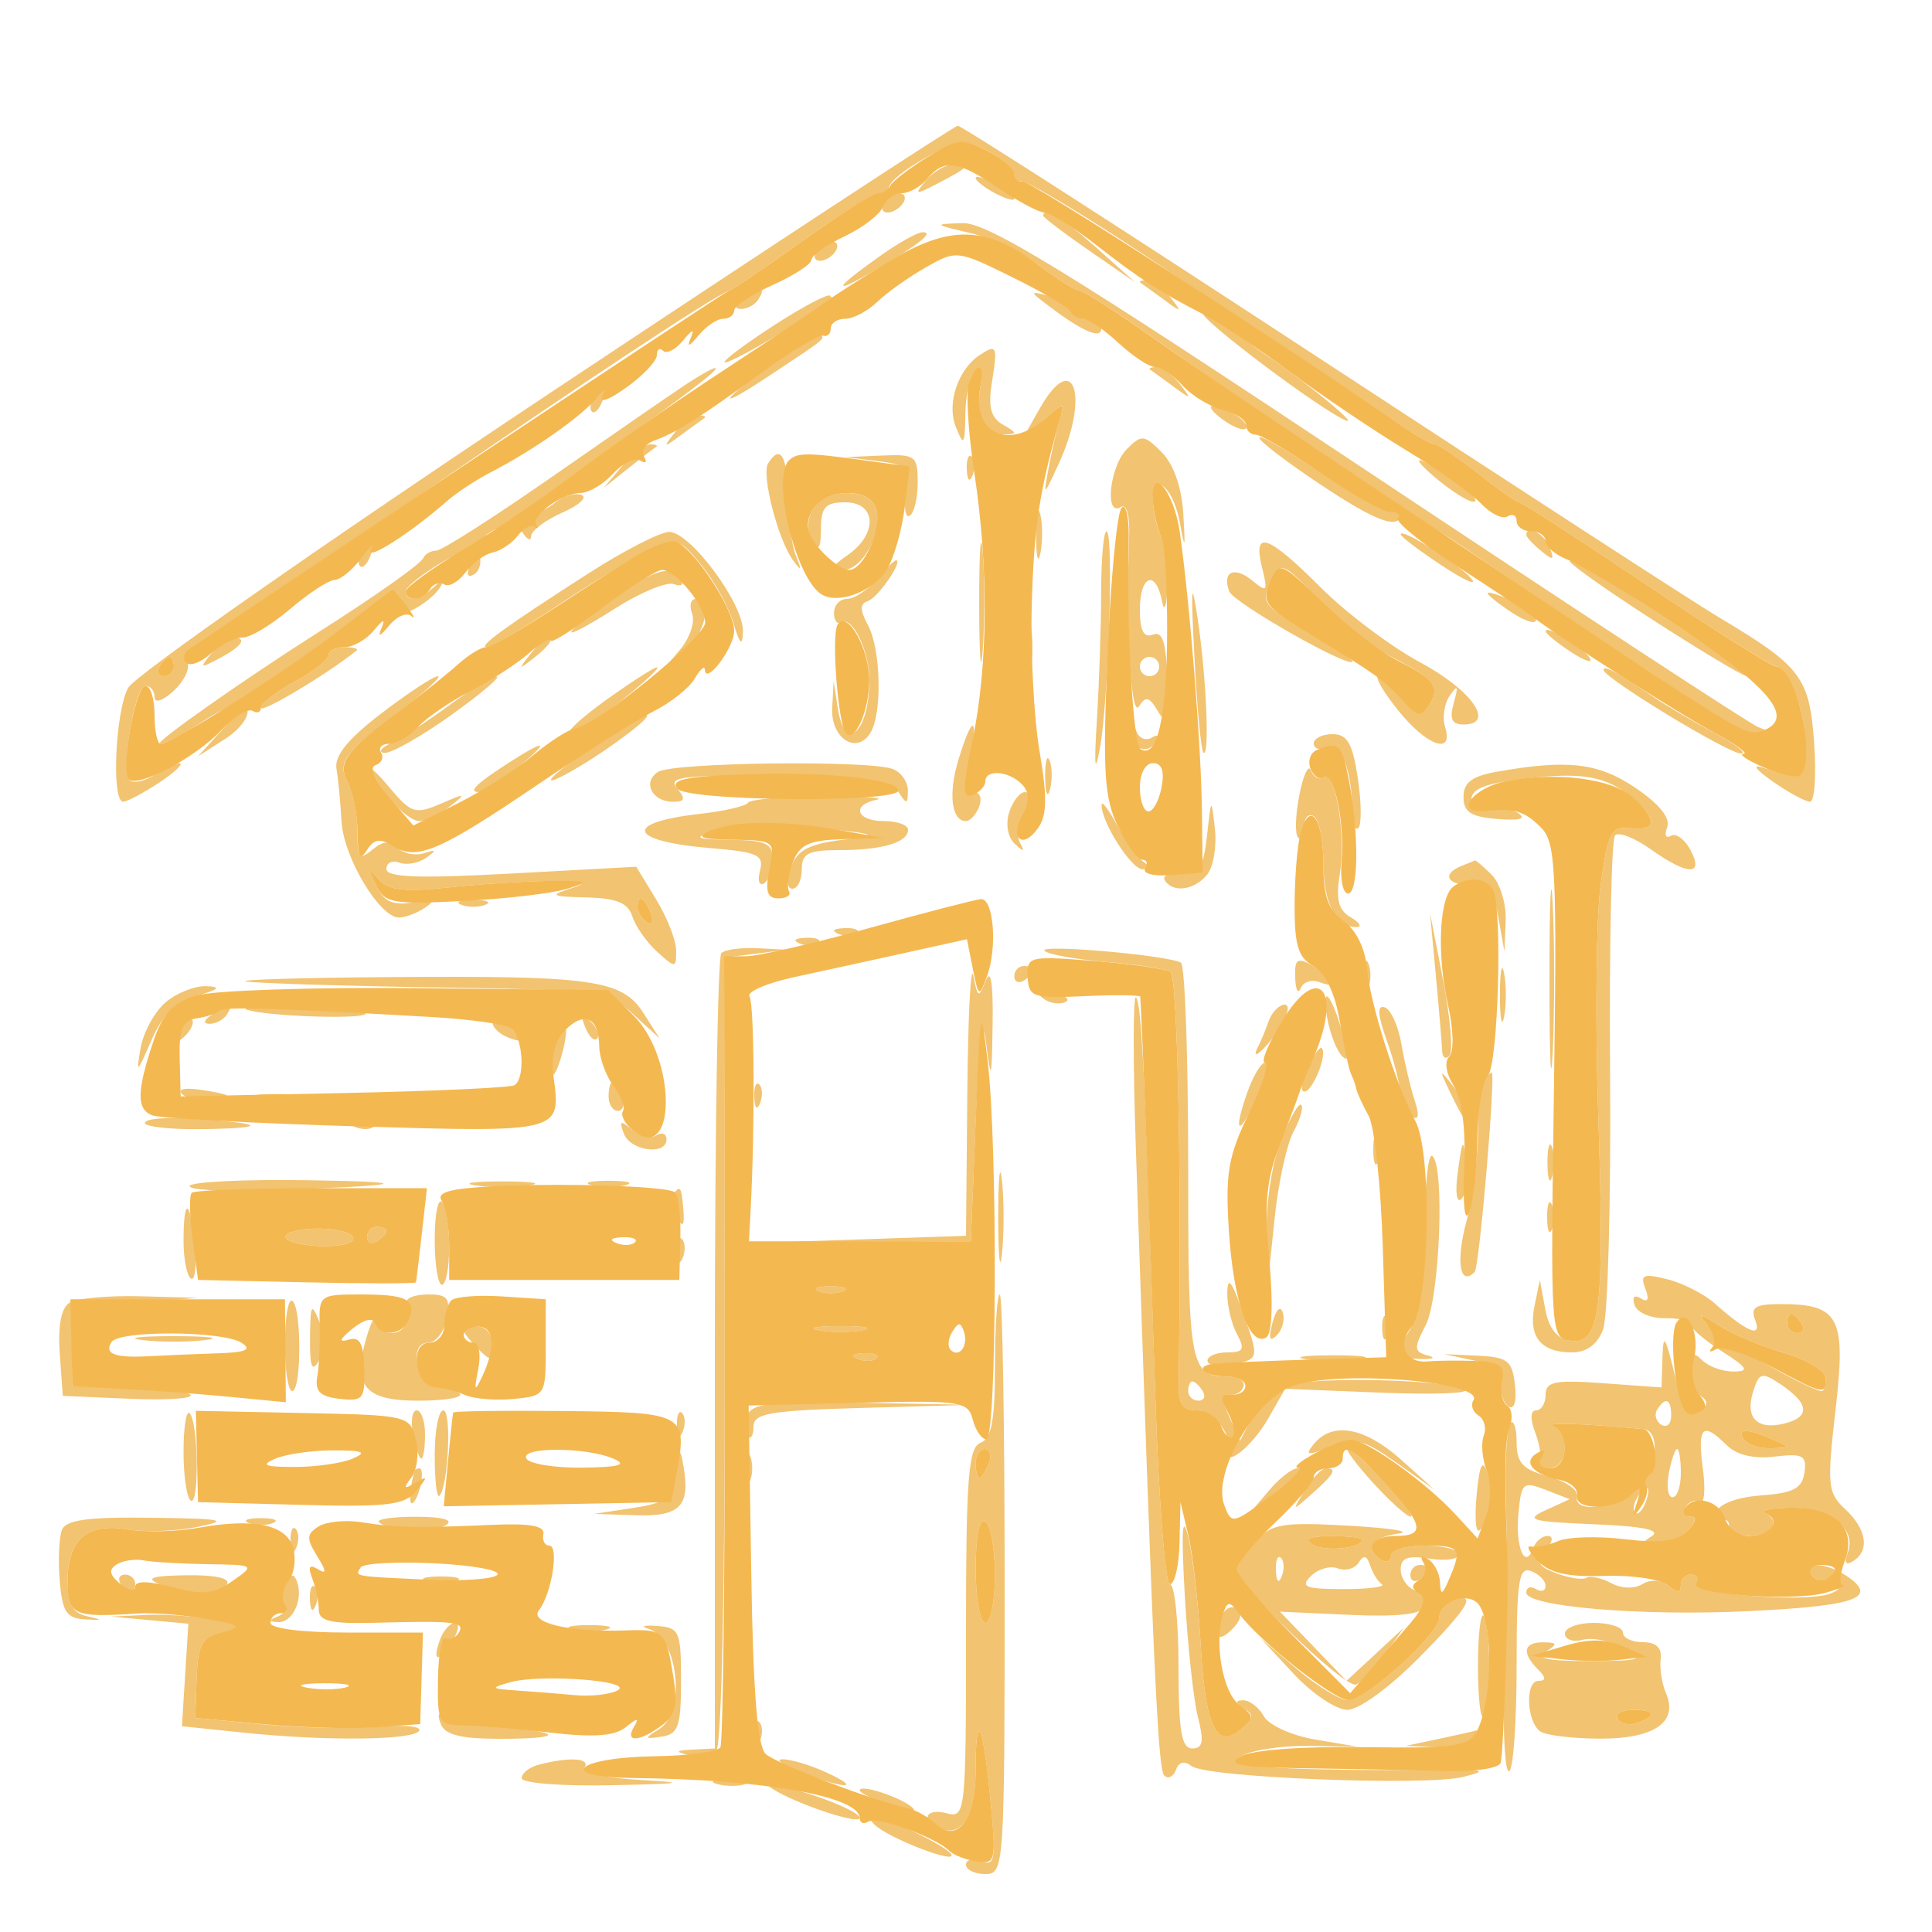<svg xmlns="http://www.w3.org/2000/svg" width="200" height="200" viewBox="0 0 200 200" version="1.1"><path d="M 56.500 40.976 C 33.400 56.341, 13.944 69.944, 13.265 71.206 C 11.929 73.687, 11.522 83.004, 12.750 82.993 C 13.162 82.990, 14.850 82.093, 16.500 81 C 19.705 78.877, 19.289 78.178, 16.032 80.212 C 14.964 80.879, 13.791 81.125, 13.425 80.758 C 12.466 79.800, 13.942 71, 15.061 71 C 15.578 71, 16 71.520, 16 72.155 C 16 72.823, 16.814 72.573, 17.933 71.561 C 18.995 70.599, 19.665 69.291, 19.421 68.655 C 19.074 67.750, 71.279 31.822, 75.448 30.096 C 75.985 29.874, 79.481 27.511, 83.216 24.846 C 89.627 20.271, 92.885 18.759, 91.500 21 C 91.160 21.550, 91.332 22, 91.882 22 C 92.432 22, 93.160 21.550, 93.500 21 C 93.840 20.450, 93.641 20, 93.059 20 C 90.944 20, 92.098 18.453, 95.779 16.352 C 99.187 14.406, 99.799 14.339, 102.271 15.634 C 103.772 16.420, 105 17.575, 105 18.199 C 105 18.823, 105.265 19.068, 105.590 18.744 C 106.170 18.163, 127 31.686, 127 32.643 C 127 32.914, 125.987 32.828, 124.750 32.452 C 122.752 31.846, 135.213 41.400, 139 43.378 C 141.347 44.604, 135.590 39.811, 130.962 36.686 C 128.670 35.139, 127.053 33.614, 127.369 33.298 C 127.860 32.807, 134.779 37.014, 145.210 44.147 C 146.700 45.166, 148.210 46, 148.566 46 C 148.921 46, 150.917 47.350, 153 49 C 155.083 50.650, 157.008 52, 157.276 52 C 157.545 52, 163.457 55.825, 170.413 60.500 C 177.370 65.175, 183.443 69, 183.909 69 C 185.299 69, 187.178 74.568, 186.827 77.643 C 186.496 80.531, 186.109 80.695, 182.500 79.469 C 181.327 79.070, 181.741 79.657, 183.500 80.888 C 185.150 82.042, 186.892 82.990, 187.370 82.993 C 187.849 82.997, 188.040 80.232, 187.795 76.849 C 187.307 70.092, 186.452 68.972, 177.899 63.882 C 175.479 62.442, 156.919 50.405, 136.653 37.132 C 116.388 23.859, 99.513 13.009, 99.153 13.020 C 98.794 13.031, 79.600 25.612, 56.500 40.976 M 95.872 18.664 C 94.617 20.186, 94.713 20.217, 97 19.028 C 100.352 17.286, 100.605 17, 98.789 17 C 97.940 17, 96.627 17.749, 95.872 18.664 M 101 18.430 C 101 18.705, 101.900 19.411, 103 20 C 104.100 20.589, 105 20.845, 105 20.570 C 105 20.295, 104.100 19.589, 103 19 C 101.900 18.411, 101 18.155, 101 18.430 M 108 22.330 C 108 22.512, 110.138 24.136, 112.750 25.939 L 117.500 29.218 113.500 25.647 C 109.964 22.490, 108 21.305, 108 22.330 M 100.436 24.123 C 102.600 24.631, 105.833 26.161, 107.619 27.523 C 109.405 28.885, 111.234 30.024, 111.683 30.053 C 112.132 30.082, 115.650 32.327, 119.500 35.041 C 123.350 37.756, 130.626 42.794, 135.668 46.238 C 140.710 49.682, 144.398 52.658, 143.863 52.852 C 143.328 53.045, 140.165 51.333, 136.834 49.046 C 133.502 46.760, 130.597 45.070, 130.376 45.290 C 130.156 45.510, 133.075 47.751, 136.863 50.270 C 141.652 53.454, 144.069 54.531, 144.795 53.805 C 145.522 53.078, 147.616 53.975, 151.670 56.749 C 156.617 60.133, 163.212 64.539, 177.866 74.245 C 179.315 75.204, 181.175 75.956, 182 75.916 C 183.333 75.850, 183.333 75.778, 182 75.267 C 181.175 74.951, 163.022 63.062, 141.661 48.846 C 110.368 28.022, 102.208 23.020, 99.661 23.100 C 96.590 23.198, 96.613 23.227, 100.436 24.123 M 91.203 26.429 C 86.302 29.895, 85.962 30.661, 90.500 28.014 C 95.195 25.274, 96.813 23.979, 95.450 24.049 C 94.927 24.076, 93.016 25.147, 91.203 26.429 M 84.500 26 C 84.160 26.550, 84.332 27, 84.882 27 C 85.432 27, 86.160 26.550, 86.500 26 C 86.840 25.450, 86.668 25, 86.118 25 C 85.568 25, 84.840 25.450, 84.500 26 M 118.083 29.283 C 118.313 29.439, 119.400 30.226, 120.500 31.033 C 122.350 32.390, 122.397 32.369, 121.128 30.750 C 120.373 29.788, 119.285 29, 118.711 29 C 118.137 29, 117.854 29.127, 118.083 29.283 M 77 31 C 76.099 31.582, 75.975 31.975, 76.691 31.985 C 77.346 31.993, 78.160 31.550, 78.500 31 C 79.267 29.758, 78.921 29.758, 77 31 M 80.250 33.597 C 77.362 35.459, 75 37.207, 75 37.482 C 75 37.757, 77.362 36.557, 80.250 34.815 C 86.555 31.012, 86.438 31.099, 85.917 30.606 C 85.688 30.389, 83.138 31.735, 80.250 33.597 M 108.500 31.623 C 111.980 34.274, 114 35.160, 114 34.035 C 114 33.466, 113.325 33, 112.500 33 C 111.675 33, 111 32.602, 111 32.117 C 111 31.631, 109.987 30.978, 108.750 30.666 C 106.539 30.109, 106.535 30.126, 108.500 31.623 M 80.500 37.197 C 74.460 41.620, 73.837 42.735, 79.500 38.986 C 85.589 34.955, 85.429 35.084, 84.917 34.634 C 84.688 34.433, 82.700 35.586, 80.500 37.197 M 101.400 36.765 C 99.159 38.261, 97.987 41.795, 98.941 44.176 C 99.775 46.255, 99.880 46.110, 99.937 42.809 C 99.971 40.779, 100.426 38.854, 100.948 38.532 C 101.469 38.210, 101.716 38.879, 101.496 40.018 C 100.936 42.929, 101.926 45.005, 103.857 44.970 C 105.354 44.942, 105.350 44.852, 103.815 43.956 C 102.545 43.215, 102.269 42.116, 102.696 39.487 C 103.291 35.820, 103.176 35.579, 101.400 36.765 M 70.964 39.823 C 69.568 40.745, 63.421 44.987, 57.302 49.250 C 51.184 53.513, 45.725 57, 45.172 57 C 44.619 57, 44.017 57.337, 43.833 57.750 C 43.550 58.389, 38.997 61.610, 32.903 65.485 C 25.119 70.434, 15.794 76.999, 16.556 76.993 C 17.075 76.990, 18.850 76.093, 20.500 75 C 24.695 72.222, 25.794 72.514, 22.924 75.644 L 20.500 78.288 23.300 76.496 C 24.865 75.495, 25.874 74.115, 25.587 73.367 C 25.305 72.632, 25.967 71.553, 27.058 70.969 C 28.149 70.385, 31.476 68.087, 34.451 65.862 C 39.635 61.985, 41.804 61.116, 41.236 63.143 C 40.877 64.424, 44.704 62.317, 45.591 60.745 C 46.146 59.761, 46.012 59.762, 44.947 60.750 C 43.424 62.163, 42 62.388, 42 61.216 C 42 60.407, 47.262 57, 48.511 57 C 48.898 57, 48.946 57.698, 48.618 58.552 C 48.256 59.496, 48.437 59.848, 49.080 59.451 C 49.661 59.092, 49.897 58.175, 49.605 57.414 C 48.841 55.423, 52.970 53.345, 54.112 55.147 C 54.583 55.891, 54.976 56.047, 54.985 55.494 C 54.993 54.941, 56.446 53.848, 58.214 53.065 C 59.982 52.283, 60.867 51.456, 60.181 51.227 C 59.494 50.998, 58.262 51.368, 57.442 52.048 C 56.622 52.728, 55.720 53.053, 55.436 52.769 C 55.152 52.485, 58.347 49.834, 62.537 46.877 C 71.096 40.835, 74.739 38.048, 74 38.106 C 73.725 38.128, 72.359 38.901, 70.964 39.823 M 119.083 38.283 C 119.313 38.439, 120.400 39.226, 121.500 40.033 C 123.350 41.390, 123.397 41.369, 122.128 39.750 C 121.373 38.788, 120.285 38, 119.711 38 C 119.137 38, 118.854 38.127, 119.083 38.283 M 107.662 42.242 L 105.823 45.470 108.045 43.485 C 110.261 41.504, 110.265 41.504, 109.680 43.500 C 109.358 44.600, 108.846 46.850, 108.542 48.500 C 107.999 51.448, 108.017 51.440, 109.586 48.033 C 112.823 41.004, 111.181 36.062, 107.662 42.242 M 61.459 41.067 C 61.096 41.653, 61.014 42.348, 61.276 42.610 C 61.538 42.872, 62.019 42.392, 62.345 41.543 C 63.021 39.781, 62.445 39.471, 61.459 41.067 M 126.557 43.418 C 127.624 44.198, 128.710 44.624, 128.969 44.364 C 129.520 43.814, 126.941 42.038, 125.559 42.015 C 125.041 42.007, 125.491 42.638, 126.557 43.418 M 69.872 44.750 C 68.603 46.369, 68.650 46.390, 70.500 45.033 C 71.600 44.226, 72.688 43.439, 72.917 43.283 C 73.146 43.127, 72.863 43, 72.289 43 C 71.715 43, 70.627 43.788, 69.872 44.750 M 116.647 46.496 C 114.873 48.270, 114.316 53.541, 116.013 52.492 C 116.638 52.106, 116.973 53.329, 116.886 55.683 C 116.538 65.125, 117.078 74.426, 117.898 73.130 C 118.599 72.023, 118.978 72.120, 119.868 73.630 C 120.761 75.146, 120.943 74.523, 120.830 70.341 C 120.724 66.469, 120.354 65.311, 119.345 65.698 C 118.396 66.062, 118 65.298, 118 63.107 C 118 59.526, 119.651 58.909, 120.294 62.250 C 120.538 63.514, 120.787 62.710, 120.864 60.417 C 120.939 58.171, 120.701 56.034, 120.335 55.668 C 119.969 55.302, 119.547 53.849, 119.396 52.439 C 118.985 48.576, 121.381 50.013, 122.131 54.078 C 122.673 57.016, 122.724 56.883, 122.491 53.138 C 122.323 50.421, 121.480 48.036, 120.257 46.813 C 118.434 44.990, 118.176 44.967, 116.647 46.496 M 64.405 48.250 L 62.500 50.500 65 48.511 C 66.375 47.417, 67.688 46.404, 67.917 46.261 C 68.146 46.117, 67.878 46, 67.322 46 C 66.765 46, 65.453 47.013, 64.405 48.250 M 79.514 47.977 C 78.800 49.133, 80.530 55.857, 82.094 58 C 82.967 59.196, 83.026 59.095, 82.386 57.500 C 81.945 56.400, 81.565 53.587, 81.542 51.250 C 81.501 47.139, 80.766 45.952, 79.514 47.977 M 90.853 47.731 C 93.908 48.106, 94.169 48.398, 93.784 51.018 C 93.552 52.600, 93.730 53.667, 94.181 53.388 C 94.631 53.110, 95 51.559, 95 49.941 C 95 47.181, 94.770 47.010, 91.250 47.160 L 87.500 47.320 90.853 47.731 M 100.079 48.583 C 100.127 49.748, 100.364 49.985, 100.683 49.188 C 100.972 48.466, 100.936 47.603, 100.604 47.271 C 100.272 46.939, 100.036 47.529, 100.079 48.583 M 148.500 49.375 C 150.150 50.779, 151.950 51.930, 152.500 51.932 C 153.641 51.937, 150.489 49.356, 147.500 47.838 C 146.400 47.279, 146.850 47.971, 148.500 49.375 M 84.105 52.804 C 83.515 53.906, 83.495 55.170, 84.054 56.054 C 84.737 57.133, 84.973 56.803, 84.985 54.750 C 84.997 52.487, 85.443 52, 87.500 52 C 90.730 52, 90.896 55.259, 87.777 57.443 C 85.925 58.741, 85.845 59, 87.299 59 C 89.344 59, 91.529 54.820, 90.663 52.564 C 89.840 50.420, 85.292 50.586, 84.105 52.804 M 107.252 55.500 C 107.263 57.700, 107.468 58.482, 107.707 57.238 C 107.946 55.994, 107.937 54.194, 107.687 53.238 C 107.437 52.282, 107.241 53.300, 107.252 55.500 M 101.365 62.500 C 101.368 68, 101.536 70.122, 101.738 67.216 C 101.941 64.311, 101.939 59.811, 101.734 57.216 C 101.528 54.622, 101.363 57, 101.365 62.500 M 60.981 59.317 C 52.273 64.904, 49.384 67, 50.393 67 C 50.854 67, 54.217 65.016, 57.866 62.591 C 61.514 60.166, 65.792 57.594, 67.372 56.875 C 70.063 55.650, 70.395 55.755, 72.639 58.534 C 73.956 60.165, 75.435 62.850, 75.927 64.500 C 76.595 66.745, 76.842 66.971, 76.910 65.400 C 77.032 62.557, 71.413 54.984, 69.244 55.067 C 68.285 55.104, 64.566 57.017, 60.981 59.317 M 113.993 61.250 C 113.989 64.688, 113.790 70.650, 113.551 74.500 C 113.251 79.336, 113.345 80.264, 113.855 77.500 C 114.763 72.577, 115.306 55, 114.550 55 C 114.247 55, 113.997 57.813, 113.993 61.250 M 145 55.311 C 145 55.544, 146.912 56.996, 149.250 58.537 C 151.588 60.079, 152.972 60.701, 152.327 59.920 C 151.086 58.418, 145 54.589, 145 55.311 M 158 55.378 C 158 55.585, 158.685 56.324, 159.523 57.019 C 160.796 58.076, 160.943 58.014, 160.416 56.641 C 159.878 55.240, 158 54.257, 158 55.378 M 37.459 57.067 C 37.096 57.653, 37.014 58.348, 37.276 58.610 C 37.538 58.872, 38.019 58.392, 38.345 57.543 C 39.021 55.781, 38.445 55.471, 37.459 57.067 M 130.647 58.750 C 131.268 61.244, 131.174 61.370, 129.642 60.107 C 127.774 58.569, 126.472 59.181, 127.257 61.229 C 127.718 62.430, 140 69.388, 140 68.448 C 140 68.224, 137.842 66.794, 135.204 65.270 C 130.822 62.740, 130.505 62.308, 131.531 60.281 C 132.640 58.089, 132.703 58.112, 136.577 62.115 C 138.735 64.345, 142.157 67.025, 144.182 68.070 C 148.581 70.341, 149.173 71.131, 147.914 73.048 C 147.115 74.263, 146.651 74.133, 145.069 72.250 C 141.989 68.583, 141.668 69.691, 144.707 73.500 C 147.676 77.220, 150.521 78.240, 149.590 75.250 C 149.291 74.287, 149.515 72.825, 150.088 72 C 150.901 70.830, 150.992 70.996, 150.498 72.750 C 150.027 74.426, 150.284 75, 151.506 75 C 154.859 75, 152.370 71.441, 147.001 68.559 C 143.988 66.941, 139.358 63.453, 136.713 60.809 C 131.221 55.316, 129.660 54.786, 130.647 58.750 M 90.732 60 C 89.790 61.100, 88.415 62, 87.676 62 C 86.938 62, 86.333 62.655, 86.333 63.456 C 86.333 64.257, 86.686 64.694, 87.116 64.428 C 88.223 63.744, 90 67.396, 90 70.352 C 90 75.835, 87.449 78.086, 86.716 73.250 L 86.300 70.500 86.150 73.281 C 85.982 76.399, 88.646 78.169, 90.086 75.896 C 91.344 73.909, 91.207 67.255, 89.857 64.732 C 88.996 63.124, 88.999 62.500, 89.868 62.211 C 90.892 61.869, 93.547 58, 92.757 58 C 92.585 58, 91.674 58.900, 90.732 60 M 170.836 64 C 175.939 67.300, 180.426 69.992, 180.807 69.983 C 181.833 69.958, 163.665 58.086, 162.529 58.040 C 161.995 58.018, 165.733 60.700, 170.836 64 M 63.250 62.099 C 57.542 66.142, 57.845 66.688, 63.727 62.958 C 66.327 61.309, 69.050 60.189, 69.779 60.469 C 70.508 60.748, 70.829 60.532, 70.493 59.989 C 69.507 58.393, 67.768 58.899, 63.250 62.099 M 123.643 67.985 C 123.914 73.201, 124.330 77.664, 124.568 77.901 C 125.248 78.582, 124.886 70.055, 123.977 64 C 123.340 59.757, 123.263 60.668, 123.643 67.985 M 154 61.406 C 154 61.606, 155.125 62.507, 156.500 63.408 C 157.875 64.309, 159 64.658, 159 64.184 C 159 63.709, 157.875 62.808, 156.500 62.182 C 155.125 61.555, 154 61.206, 154 61.406 M 71.653 63.537 C 71.977 64.383, 71.400 66.070, 70.371 67.287 L 68.500 69.500 70.750 67.595 C 73.005 65.686, 73.849 62, 72.031 62 C 71.499 62, 71.328 62.692, 71.653 63.537 M 106.272 67 C 106.272 69.475, 106.467 70.487, 106.706 69.250 C 106.944 68.013, 106.944 65.987, 106.706 64.750 C 106.467 63.513, 106.272 64.525, 106.272 67 M 160 65.350 C 160 65.581, 161.180 66.543, 162.623 67.489 C 164.066 68.434, 164.941 68.713, 164.567 68.109 C 163.854 66.955, 160 64.626, 160 65.350 M 21.872 67.664 C 20.628 69.172, 20.710 69.216, 22.750 68.129 C 25.077 66.889, 25.650 66, 24.122 66 C 23.640 66, 22.627 66.749, 21.872 67.664 M 54.872 67.750 C 53.629 69.336, 53.664 69.371, 55.250 68.128 C 56.916 66.821, 57.445 66, 56.622 66 C 56.415 66, 55.627 66.787, 54.872 67.750 M 34 67.843 C 34 68.306, 32.425 69.533, 30.500 70.570 C 28.575 71.607, 27 72.824, 27 73.275 C 27 73.900, 33.976 69.723, 36.917 67.338 C 37.146 67.152, 36.583 67, 35.667 67 C 34.750 67, 34 67.379, 34 67.843 M 16.500 69 C 16.160 69.550, 16.359 70, 16.941 70 C 17.523 70, 18 69.550, 18 69 C 18 68.450, 17.802 68, 17.559 68 C 17.316 68, 16.840 68.450, 16.500 69 M 118 69 C 118 69.550, 118.450 70, 119 70 C 119.550 70, 120 69.550, 120 69 C 120 68.450, 119.550 68, 119 68 C 118.450 68, 118 68.450, 118 69 M 63.250 72.099 C 58.989 75.117, 57.469 76.933, 60.750 75.085 C 62.883 73.883, 68.697 69.069, 68 69.081 C 67.725 69.085, 65.588 70.444, 63.250 72.099 M 166 69.351 C 166 70.159, 178.884 78, 180.211 78 C 180.904 78, 179.677 77.044, 177.485 75.876 C 175.293 74.708, 172.375 72.982, 171 72.040 C 167.381 69.562, 166 68.819, 166 69.351 M 39.500 73.833 C 36.025 76.489, 34.601 78.242, 34.831 79.578 C 35.012 80.635, 35.248 83.088, 35.354 85.028 C 35.558 88.745, 39.311 95.011, 41.318 94.985 C 41.968 94.976, 43.175 94.517, 44 93.963 C 45.136 93.201, 44.832 93.067, 42.750 93.412 C 40.647 93.760, 39.751 93.354, 38.945 91.684 C 38.056 89.845, 38.096 89.737, 39.195 91 C 40.213 92.170, 41.820 92.359, 46.500 91.859 C 49.800 91.506, 54.525 91.213, 57 91.208 C 60.661 91.201, 61.034 91.349, 59 92 C 56.863 92.684, 57.108 92.815, 60.683 92.900 C 63.835 92.975, 65.011 93.460, 65.458 94.868 C 65.784 95.896, 66.940 97.540, 68.026 98.523 C 69.926 100.243, 70 100.238, 69.996 98.405 C 69.994 97.357, 69.063 94.976, 67.927 93.113 L 65.862 89.725 52.931 90.428 C 43.308 90.952, 40 90.831, 40 89.959 C 40 89.314, 40.603 89.018, 41.341 89.300 C 42.078 89.583, 43.316 89.364, 44.091 88.813 C 45.237 87.998, 45.197 87.908, 43.872 88.328 C 42.976 88.611, 41.758 88.358, 41.164 87.764 C 40.392 86.992, 39.646 87.049, 38.542 87.965 C 37.207 89.073, 37 88.816, 37 86.057 C 37 84.303, 36.581 82.086, 36.070 81.130 C 34.883 78.913, 35.447 78.113, 41.327 73.657 C 43.981 71.646, 45.781 70.002, 45.327 70.005 C 44.872 70.008, 42.250 71.730, 39.500 73.833 M 46.500 73.015 C 44.300 74.637, 41.600 76.393, 40.500 76.918 C 39.400 77.444, 39.097 77.902, 39.827 77.937 C 40.557 77.971, 43.667 76.200, 46.740 74 C 49.812 71.800, 51.915 70.015, 51.413 70.033 C 50.911 70.051, 48.700 71.393, 46.500 73.015 M 61.671 77.094 C 56.588 80.462, 55.269 82.136, 59.816 79.450 C 63.362 77.355, 67.687 74.052, 66.921 74.022 C 66.603 74.010, 64.241 75.392, 61.671 77.094 M 99.234 78.590 C 98.142 82.146, 98.484 85, 100 85 C 100.432 85, 101.045 84.325, 101.362 83.500 C 101.678 82.675, 101.451 82, 100.857 82 C 100.165 82, 100.013 80.745, 100.434 78.500 C 101.285 73.963, 100.639 74.011, 99.234 78.590 M 117.079 75.691 C 116.965 77.412, 118.735 78.239, 119.585 76.862 C 120.017 76.164, 119.877 75.958, 119.240 76.352 C 118.652 76.715, 117.943 76.447, 117.664 75.756 C 117.302 74.857, 117.135 74.839, 117.079 75.691 M 136 76.969 C 136 77.501, 136.616 77.701, 137.369 77.412 C 138.823 76.854, 139.962 79.686, 139.986 83.917 C 139.994 85.246, 140.279 86.054, 140.620 85.713 C 140.962 85.372, 140.934 83.047, 140.559 80.546 C 140.020 76.949, 139.473 76, 137.939 76 C 136.872 76, 136 76.436, 136 76.969 M 52.742 78.914 C 49.311 81.114, 48.401 82.001, 49.583 81.995 C 50.087 81.992, 51.850 80.883, 53.500 79.531 C 56.996 76.665, 56.668 76.398, 52.742 78.914 M 108.195 80.500 C 108.215 82.150, 108.439 82.704, 108.693 81.731 C 108.947 80.758, 108.930 79.408, 108.656 78.731 C 108.382 78.054, 108.175 78.850, 108.195 80.500 M 38.542 80 C 39.834 82.543, 42.252 85, 43.464 85 C 44.098 85, 45.491 84.318, 46.559 83.484 C 48.346 82.088, 48.272 82.065, 45.628 83.200 C 42.971 84.340, 42.570 84.210, 40.268 81.466 C 38.900 79.835, 38.123 79.175, 38.542 80 M 68.122 79.904 C 66.464 80.954, 67.494 83, 69.681 83 C 70.910 83, 70.995 82.699, 70.081 81.597 C 69.092 80.406, 70.663 80.218, 80.496 80.347 C 89.579 80.467, 92.278 80.823, 93.022 82 C 93.843 83.300, 93.971 83.281, 93.985 81.857 C 93.993 80.953, 93.288 79.941, 92.418 79.607 C 89.979 78.671, 69.676 78.919, 68.122 79.904 M 134.508 82.297 C 134.097 84.385, 134.039 86.372, 134.380 86.713 C 134.721 87.054, 135 86.557, 135 85.608 C 135 84.659, 135.450 84.160, 136 84.500 C 136.550 84.840, 137 87.026, 137 89.359 C 137 93.491, 138.326 96.031, 140.450 95.970 C 141.028 95.953, 140.742 95.497, 139.815 94.956 C 138.552 94.220, 138.270 93.114, 138.687 90.543 C 139.353 86.436, 138.252 79.726, 137.035 80.478 C 136.560 80.772, 135.965 80.447, 135.714 79.756 C 135.462 79.065, 134.920 80.208, 134.508 82.297 M 155 79.882 C 152.373 80.346, 151.500 80.999, 151.500 82.500 C 151.500 84.065, 152.261 84.561, 155 84.782 C 157.361 84.972, 158.057 84.768, 157.139 84.155 C 156.391 83.654, 155.003 83.448, 154.056 83.696 C 153.006 83.970, 152.333 83.575, 152.333 82.683 C 152.333 81.647, 153.987 81.034, 158.004 80.579 C 164.015 79.899, 166.419 80.375, 169.250 82.807 C 171.635 84.855, 171.448 86.025, 168.781 85.738 C 166.790 85.524, 166.475 86.114, 165.710 91.500 C 165.241 94.800, 165.120 105.403, 165.441 115.062 C 166.123 135.572, 165.687 139.241, 162.621 138.802 C 161.171 138.594, 160.340 137.563, 159.959 135.500 L 159.405 132.500 158.851 135.199 C 158.198 138.379, 159.506 140, 162.725 140 C 164.250 140, 165.359 139.185, 165.950 137.631 C 166.445 136.328, 166.772 124.441, 166.675 111.215 C 166.579 97.989, 166.812 86.856, 167.192 86.475 C 167.573 86.094, 169.218 86.731, 170.847 87.891 C 174.731 90.657, 176.440 90.690, 174.985 87.972 C 174.388 86.857, 173.477 86.205, 172.961 86.524 C 172.445 86.843, 172.276 86.444, 172.585 85.638 C 172.946 84.698, 171.784 83.246, 169.342 81.586 C 165.479 78.962, 162.327 78.587, 155 79.882 M 77.442 83.094 C 77.224 83.446, 74.988 83.967, 72.474 84.250 C 64.411 85.159, 65.015 87.088, 73.584 87.798 C 78.435 88.201, 79.101 88.506, 78.676 90.132 C 78.407 91.161, 78.595 91.751, 79.093 91.442 C 79.592 91.134, 80 90.009, 80 88.941 C 80 87.334, 79.268 86.989, 75.750 86.937 C 71.875 86.879, 71.721 86.784, 74 85.858 C 75.551 85.229, 79.346 85.141, 84 85.627 C 91.053 86.364, 91.238 86.443, 87.108 86.955 C 83.741 87.373, 82.524 88.024, 81.891 89.750 C 81.394 91.103, 81.450 92, 82.032 92 C 82.565 92, 83 91.100, 83 90 C 83 88.340, 83.667 88, 86.918 88 C 91.347 88, 94 87.211, 94 85.893 C 94 85.402, 92.875 85, 91.500 85 C 88.659 85, 88.094 83.333, 90.750 82.787 C 91.713 82.589, 89.201 82.433, 85.169 82.440 C 81.137 82.448, 77.660 82.742, 77.442 83.094 M 104.468 84.101 C 104.082 85.317, 104.326 86.685, 105.047 87.351 C 105.994 88.223, 106.127 88.204, 105.600 87.271 C 105.219 86.595, 105.394 85.132, 105.989 84.021 C 106.644 82.797, 106.689 82, 106.103 82 C 105.570 82, 104.835 82.945, 104.468 84.101 M 114.040 83.300 C 113.954 85.010, 117.116 89.999, 118.276 89.985 C 119.134 89.974, 119.169 89.749, 118.395 89.235 C 117.788 88.831, 116.568 87.150, 115.685 85.500 C 114.802 83.850, 114.062 82.860, 114.040 83.300 M 124.948 86.500 C 124.569 89.882, 124.156 90.482, 122.273 90.382 C 121.048 90.317, 120.287 90.655, 120.582 91.132 C 121.400 92.456, 123.616 92.168, 124.946 90.565 C 125.601 89.776, 125.970 87.639, 125.766 85.815 C 125.398 82.515, 125.394 82.518, 124.948 86.500 M 160.400 101.500 C 160.401 109.750, 160.556 112.992, 160.744 108.704 C 160.932 104.417, 160.931 97.667, 160.742 93.704 C 160.552 89.742, 160.399 93.250, 160.400 101.500 M 151.250 89.662 C 149.211 90.485, 149.826 91.665, 152.248 91.579 C 154.055 91.516, 154.618 92.187, 155.116 95 L 155.737 98.500 155.868 95.321 C 155.941 93.573, 155.293 91.436, 154.429 90.571 C 153.564 89.707, 152.777 89.036, 152.679 89.079 C 152.580 89.122, 151.938 89.385, 151.250 89.662 M 47.750 93.662 C 48.438 93.940, 49.563 93.940, 50.250 93.662 C 50.938 93.385, 50.375 93.158, 49 93.158 C 47.625 93.158, 47.063 93.385, 47.750 93.662 M 66 93.941 C 66 94.459, 66.445 95.157, 66.989 95.493 C 67.555 95.843, 67.723 95.442, 67.382 94.552 C 66.717 92.820, 66 92.503, 66 93.941 M 148.640 101 C 148.973 104.575, 149.265 108.078, 149.289 108.783 C 149.313 109.489, 149.653 109.714, 150.044 109.283 C 150.435 108.852, 150.142 105.350, 149.394 101.500 L 148.034 94.500 148.640 101 M 86.813 96.683 C 87.534 96.972, 88.397 96.936, 88.729 96.604 C 89.061 96.272, 88.471 96.036, 87.417 96.079 C 86.252 96.127, 86.015 96.364, 86.813 96.683 M 82.813 97.683 C 83.534 97.972, 84.397 97.936, 84.729 97.604 C 85.061 97.272, 84.471 97.036, 83.417 97.079 C 82.252 97.127, 82.015 97.364, 82.813 97.683 M 74.667 98.667 C 74.300 99.033, 74 117.708, 74 140.167 L 74 181 71.750 181.116 C 69.898 181.211, 69.828 181.317, 71.356 181.710 C 72.377 181.973, 73.634 181.766, 74.150 181.250 C 74.704 180.696, 75.061 163.736, 75.023 139.721 L 74.958 99.130 78.229 98.725 L 81.500 98.320 78.417 98.160 C 76.721 98.072, 75.033 98.300, 74.667 98.667 M 108.134 98.427 C 108.482 98.798, 111.357 99.315, 114.521 99.576 C 117.686 99.838, 120.688 100.307, 121.193 100.619 C 121.918 101.067, 122.342 123.089, 122.013 143.250 C 121.980 145.305, 122.450 146, 123.877 146 C 125.614 146, 127.532 148.455, 127.171 150.214 C 126.803 152.003, 129.679 149.656, 131.270 146.869 L 133.040 143.769 143.011 144.169 C 148.496 144.390, 152.384 144.235, 151.652 143.825 C 149.825 142.803, 136.019 142.479, 133.246 143.394 C 132.006 143.803, 130.404 145.260, 129.685 146.631 L 128.378 149.126 127.267 146.687 C 126.432 144.855, 126.448 144.280, 127.328 144.374 C 127.973 144.443, 128.604 144.050, 128.731 143.500 C 128.857 142.950, 128.182 142.500, 127.231 142.500 C 123.168 142.500, 123 141.626, 123 120.500 C 123 109.290, 122.662 99.912, 122.250 99.661 C 120.986 98.890, 107.457 97.708, 108.134 98.427 M 100.136 113.215 L 100 127.930 89.998 128.270 L 79.996 128.610 90.248 128.555 L 100.500 128.500 101.012 116 C 101.364 107.428, 101.701 104.914, 102.088 108 C 102.596 112.062, 102.661 111.868, 102.755 106 C 102.822 101.819, 102.572 100.213, 102.054 101.500 C 101.303 103.367, 101.217 103.333, 100.761 101 C 100.492 99.625, 100.211 105.122, 100.136 113.215 M 134.079 101.215 C 134.122 102.472, 134.376 102.963, 134.644 102.306 C 134.911 101.650, 135.775 101.360, 136.565 101.663 C 138.720 102.490, 138.291 101.226, 136 100 C 134.265 99.072, 134.010 99.233, 134.079 101.215 M 141.158 101 C 141.158 102.375, 141.385 102.938, 141.662 102.250 C 141.940 101.563, 141.940 100.438, 141.662 99.750 C 141.385 99.063, 141.158 99.625, 141.158 101 M 155.272 103 C 155.272 105.475, 155.467 106.487, 155.706 105.250 C 155.944 104.013, 155.944 101.987, 155.706 100.750 C 155.467 99.513, 155.272 100.525, 155.272 103 M 105 101.059 C 105 101.641, 105.450 101.840, 106 101.500 C 106.550 101.160, 107 100.684, 107 100.441 C 107 100.198, 106.550 100, 106 100 C 105.450 100, 105 100.477, 105 101.059 M 25.500 101.604 C 26.600 101.786, 35.452 102.063, 45.170 102.218 C 62.441 102.494, 62.902 102.557, 65.564 105 L 68.288 107.500 66.611 104.876 C 64.406 101.425, 61.387 100.993, 40.500 101.147 C 31.150 101.216, 24.400 101.422, 25.500 101.604 M 17.153 103.750 C 16.016 104.713, 14.846 106.850, 14.554 108.500 C 14.074 111.215, 14.177 111.144, 15.650 107.743 C 16.822 105.036, 18.147 103.733, 20.388 103.083 C 22.694 102.414, 22.946 102.157, 21.361 102.090 C 20.184 102.041, 18.291 102.787, 17.153 103.750 M 107.768 103.168 C 108.350 103.750, 109.415 104.028, 110.137 103.788 C 110.886 103.538, 110.432 103.085, 109.080 102.731 C 107.417 102.296, 107.026 102.426, 107.768 103.168 M 117.574 118.604 C 119.380 172.619, 119.859 183.187, 120.528 183.808 C 120.938 184.189, 121.481 183.919, 121.734 183.208 C 122.026 182.389, 122.616 182.248, 123.347 182.823 C 124.863 184.015, 147.644 184.918, 151.500 183.939 C 154.028 183.297, 153.713 183.183, 149.500 183.212 C 132.533 183.328, 126.524 182.925, 128.463 181.801 C 129.543 181.174, 132.693 180.695, 135.463 180.736 L 140.500 180.811 136.133 180.073 C 133.714 179.664, 131.351 178.591, 130.834 177.667 C 130.320 176.750, 129.360 176.007, 128.700 176.015 C 127.843 176.026, 127.870 176.266, 128.797 176.854 C 129.830 177.509, 129.770 177.946, 128.505 178.996 C 125.904 181.154, 124.777 178.831, 124.297 170.319 C 124.054 166.019, 123.461 160.925, 122.980 159 C 122.388 156.631, 122.278 158.569, 122.640 165 C 122.934 170.225, 123.549 175.963, 124.007 177.750 C 124.655 180.281, 124.525 181, 123.419 181 C 122.305 181, 122 179.174, 122 172.500 C 122 167.825, 121.599 164, 121.109 164 C 120.619 164, 119.934 155.113, 119.587 144.250 C 118.528 111.101, 118.175 103.842, 117.597 103.264 C 117.292 102.959, 117.281 109.862, 117.574 118.604 M 137.403 105.436 C 137.691 107.026, 138.385 108.785, 138.946 109.346 C 139.638 110.038, 139.660 109.301, 139.013 107.047 C 137.783 102.757, 136.725 101.699, 137.403 105.436 M 22 105 C 21.099 105.582, 20.975 105.975, 21.691 105.985 C 22.346 105.993, 23.160 105.550, 23.500 105 C 24.267 103.758, 23.921 103.758, 22 105 M 25.500 104.506 C 27.712 105.277, 38.930 105.573, 37.759 104.830 C 37.066 104.390, 33.800 104.059, 30.500 104.094 C 27.200 104.129, 24.950 104.315, 25.500 104.506 M 131.314 105.750 C 130.972 106.713, 130.509 107.838, 130.287 108.250 C 129.283 110.109, 130.937 108.745, 132.408 106.500 C 133.315 105.116, 133.575 104, 132.992 104 C 132.412 104, 131.657 104.787, 131.314 105.750 M 143.557 107.700 C 144.302 109.790, 144.932 112.261, 144.956 113.191 C 144.980 114.121, 145.498 115.190, 146.107 115.566 C 146.873 116.039, 146.973 115.518, 146.434 113.875 C 146.005 112.569, 145.392 109.962, 145.073 108.082 C 144.754 106.202, 143.977 104.492, 143.347 104.282 C 142.542 104.014, 142.604 105.030, 143.557 107.700 M 18.667 105.667 C 18.300 106.033, 18 106.798, 18 107.367 C 18 107.993, 18.466 107.934, 19.183 107.217 C 19.834 106.566, 20.134 105.801, 19.850 105.517 C 19.566 105.233, 19.033 105.300, 18.667 105.667 M 51 105.893 C 51 106.384, 51.739 107.069, 52.641 107.416 C 54.014 107.943, 54.076 107.796, 53.019 106.523 C 51.579 104.788, 51 104.607, 51 105.893 M 60.564 106.293 C 60.940 107.279, 61.499 107.834, 61.807 107.526 C 62.115 107.219, 61.808 106.412, 61.124 105.733 C 60.136 104.753, 60.022 104.868, 60.564 106.293 M 57.624 107.539 C 57.281 108.432, 57.039 109.914, 57.086 110.832 C 57.133 111.749, 57.568 111.173, 58.053 109.550 C 58.996 106.394, 58.662 104.832, 57.624 107.539 M 135.334 110.573 C 134.704 111.908, 134.566 113, 135.027 113 C 135.896 113, 137.451 109.118, 136.831 108.497 C 136.637 108.304, 135.964 109.238, 135.334 110.573 M 129.093 113.162 C 127.579 117.507, 128.265 117.702, 130.183 113.471 C 131.048 111.562, 131.405 110, 130.976 110 C 130.547 110, 129.700 111.423, 129.093 113.162 M 150.080 113 C 151.538 116.061, 152 116.628, 152 115.358 C 152 114.821, 151.300 113.509, 150.445 112.441 C 148.978 110.611, 148.958 110.643, 150.080 113 M 153.667 111.667 C 153.300 112.033, 153 114.502, 153 117.152 C 153 119.803, 152.461 123.988, 151.801 126.454 C 150.690 130.610, 151.117 133.217, 152.657 131.676 C 153.148 131.185, 154.866 111, 154.417 111 C 154.371 111, 154.033 111.300, 153.667 111.667 M 18.853 113.253 C 19.357 113.757, 20.834 114.002, 22.135 113.797 C 24.136 113.482, 23.996 113.342, 21.219 112.881 C 19.231 112.552, 18.298 112.698, 18.853 113.253 M 63 113.500 C 63 114.325, 63.436 115, 63.969 115 C 64.501 115, 64.678 114.325, 64.362 113.500 C 64.045 112.675, 63.609 112, 63.393 112 C 63.177 112, 63 112.675, 63 113.500 M 78.079 113.583 C 78.127 114.748, 78.364 114.985, 78.683 114.188 C 78.972 113.466, 78.936 112.603, 78.604 112.271 C 78.272 111.939, 78.036 112.529, 78.079 113.583 M 26.762 113.707 C 28.006 113.946, 29.806 113.937, 30.762 113.687 C 31.718 113.437, 30.700 113.241, 28.500 113.252 C 26.300 113.263, 25.518 113.468, 26.762 113.707 M 132.625 117.979 C 131.731 120.213, 131.064 124.394, 131.142 127.270 L 131.284 132.500 131.961 126 C 132.334 122.425, 133.206 118.449, 133.900 117.164 C 134.594 115.880, 134.957 114.624, 134.706 114.373 C 134.455 114.122, 133.519 115.745, 132.625 117.979 M 15 116.243 C 15 116.659, 17.813 116.948, 21.250 116.884 C 28.005 116.759, 27.349 116.281, 19.750 115.792 C 17.137 115.623, 15 115.826, 15 116.243 M 36.813 116.683 C 37.534 116.972, 38.397 116.936, 38.729 116.604 C 39.061 116.272, 38.471 116.036, 37.417 116.079 C 36.252 116.127, 36.015 116.364, 36.813 116.683 M 64.584 117.359 C 65.274 119.156, 69 119.647, 69 117.941 C 69 117.359, 68.530 117.172, 67.956 117.527 C 67.382 117.882, 66.247 117.620, 65.433 116.945 C 64.214 115.933, 64.065 116.005, 64.584 117.359 M 142.158 119 C 142.158 120.375, 142.385 120.938, 142.662 120.250 C 142.940 119.563, 142.940 118.438, 142.662 117.750 C 142.385 117.063, 142.158 117.625, 142.158 119 M 150.921 121.249 C 150.623 123.399, 150.776 124.624, 151.279 124.121 C 151.762 123.638, 151.995 121.951, 151.798 120.372 C 151.468 117.728, 151.399 117.798, 150.921 121.249 M 160.195 120.500 C 160.215 122.150, 160.439 122.704, 160.693 121.731 C 160.947 120.758, 160.930 119.408, 160.656 118.731 C 160.382 118.054, 160.175 118.850, 160.195 120.500 M 103.336 126 C 103.336 130.125, 103.513 131.813, 103.728 129.750 C 103.944 127.688, 103.944 124.313, 103.728 122.250 C 103.513 120.188, 103.336 121.875, 103.336 126 M 147.452 127.352 C 147.418 133.237, 146.939 136.204, 145.729 138.034 C 144.076 140.533, 144.091 140.570, 146.776 140.672 C 148.274 140.730, 148.752 140.577, 147.839 140.332 C 146.360 139.937, 146.332 139.590, 147.582 137.194 C 149.058 134.366, 149.587 120.476, 148.250 119.661 C 147.838 119.410, 147.479 122.871, 147.452 127.352 M 19.651 122.750 C 19.394 123.162, 22.855 123.379, 27.342 123.231 C 42.043 122.745, 43.704 122.352, 31.809 122.175 C 25.379 122.079, 19.908 122.338, 19.651 122.750 M 49.250 122.716 C 50.763 122.945, 53.237 122.945, 54.750 122.716 C 56.263 122.487, 55.025 122.300, 52 122.300 C 48.975 122.300, 47.737 122.487, 49.250 122.716 M 61.250 122.689 C 62.212 122.941, 63.788 122.941, 64.750 122.689 C 65.713 122.438, 64.925 122.232, 63 122.232 C 61.075 122.232, 60.288 122.438, 61.250 122.689 M 69.625 123.798 C 69.354 124.237, 69.532 125.243, 70.022 126.035 C 70.693 127.121, 70.870 126.924, 70.743 125.237 C 70.560 122.810, 70.379 122.577, 69.625 123.798 M 45 128.333 C 45 130.900, 45.337 133, 45.750 133 C 46.163 133, 46.500 131.237, 46.500 129.084 C 46.500 126.930, 46.163 124.830, 45.750 124.417 C 45.337 124.004, 45 125.767, 45 128.333 M 160.158 126 C 160.158 127.375, 160.385 127.938, 160.662 127.250 C 160.940 126.563, 160.940 125.438, 160.662 124.750 C 160.385 124.063, 160.158 124.625, 160.158 126 M 19 128.441 C 19 130.334, 19.346 132.096, 19.768 132.357 C 20.191 132.618, 20.369 131.070, 20.163 128.916 C 19.702 124.080, 19 123.794, 19 128.441 M 29.599 128.161 C 29.885 128.622, 31.693 129, 33.618 129 C 35.620 129, 36.862 128.586, 36.520 128.032 C 36.191 127.499, 34.382 127.122, 32.501 127.192 C 30.620 127.263, 29.314 127.699, 29.599 128.161 M 38 128.059 C 38 128.641, 38.450 128.840, 39 128.500 C 39.550 128.160, 40 127.684, 40 127.441 C 40 127.198, 39.550 127, 39 127 C 38.450 127, 38 127.477, 38 128.059 M 70.079 129.583 C 70.127 130.748, 70.364 130.985, 70.683 130.188 C 70.972 129.466, 70.936 128.603, 70.604 128.271 C 70.272 127.939, 70.036 128.529, 70.079 129.583 M 127.044 133.816 C 127.020 135.089, 127.466 137.002, 128.035 138.066 C 128.901 139.684, 128.737 140, 127.035 140 C 125.916 140, 125 140.388, 125 140.861 C 125 141.335, 126.125 141.508, 127.500 141.245 C 130.413 140.688, 130.408 140.717, 128.529 135.500 C 127.474 132.573, 127.076 132.121, 127.044 133.816 M 170.324 133.402 C 170.752 134.518, 170.592 134.866, 169.859 134.413 C 169.184 133.995, 168.930 134.272, 169.218 135.111 C 169.480 135.875, 170.889 136.482, 172.348 136.461 C 173.806 136.439, 175 136.732, 175 137.112 C 175 137.493, 176.463 138.740, 178.250 139.885 C 180.930 141.601, 181.140 141.969, 179.450 141.983 C 178.322 141.992, 176.860 141.460, 176.200 140.800 C 175.267 139.867, 175 140.076, 175 141.741 C 175 142.919, 175.498 144.190, 176.107 144.566 C 176.878 145.043, 176.802 145.508, 175.857 146.103 C 174.828 146.749, 174.221 145.811, 173.346 142.228 C 172.369 138.226, 172.177 137.971, 172.096 140.564 L 172 143.628 166 143.194 C 160.957 142.829, 160 143.018, 160 144.380 C 160 145.271, 159.561 146, 159.025 146 C 158.409 146, 158.385 146.883, 158.961 148.397 C 159.462 149.716, 159.601 151.066, 159.269 151.397 C 158.938 151.729, 159.417 152, 160.333 152 C 162.285 152, 162.626 148.432, 160.750 147.636 C 159.764 147.217, 163.972 147.354, 170.133 147.940 C 171.931 148.111, 171.561 152.063, 169.574 153.931 C 167.232 156.131, 162.831 156.775, 163.250 154.856 C 163.388 154.226, 162.037 153.313, 160.250 152.827 C 157.628 152.114, 157 151.433, 157 149.305 C 157 147.854, 156.715 146.952, 156.366 147.300 C 156.018 147.649, 155.796 150.761, 155.873 154.217 C 156.025 161.004, 156.024 161.058, 155.696 174.662 C 155.575 179.701, 155.818 183.612, 156.238 183.353 C 156.657 183.094, 157 178.198, 157 172.472 C 157 163.630, 157.226 162.149, 158.500 162.638 C 159.325 162.955, 160 163.642, 160 164.166 C 160 164.690, 159.550 164.840, 159 164.500 C 158.450 164.160, 158 164.323, 158 164.861 C 158 166.321, 169.903 167.320, 180.947 166.788 C 191.888 166.262, 194.346 165.457, 191.460 163.347 C 189.302 161.769, 186.599 161.543, 187.510 163.016 C 187.856 163.575, 188.526 163.793, 189 163.500 C 189.474 163.207, 190.113 163.373, 190.419 163.869 C 190.726 164.365, 189.969 164.947, 188.738 165.162 C 184.961 165.822, 174.962 164.870, 175.557 163.907 C 175.866 163.408, 175.641 163, 175.059 163 C 174.477 163, 174 163.505, 174 164.122 C 174 164.923, 173.632 164.939, 172.716 164.180 C 171.947 163.541, 170.868 163.464, 170.020 163.987 C 169.195 164.497, 167.849 164.454, 166.783 163.884 C 165.780 163.347, 164.630 163.100, 164.229 163.336 C 163.828 163.572, 162.436 163.364, 161.136 162.873 C 159.179 162.134, 158.985 161.723, 160.008 160.490 C 160.759 159.586, 160.836 159, 160.206 159 C 159.634 159, 158.966 159.563, 158.720 160.250 C 157.890 162.574, 156.865 160.224, 157.184 156.728 C 157.481 153.469, 157.653 153.315, 160 154.226 L 162.500 155.196 160 156.337 C 157.818 157.334, 158.450 157.518, 164.981 157.788 C 170.112 158, 171.996 158.391, 170.981 159.033 C 169.745 159.815, 169.801 159.972, 171.321 159.985 C 172.323 159.993, 173.818 159.325, 174.643 158.500 C 175.540 157.603, 175.689 157, 175.012 157 C 174.391 157, 174.165 156.543, 174.510 155.984 C 174.856 155.425, 175.514 155.200, 175.974 155.484 C 176.434 155.768, 176.568 154.200, 176.273 152 C 175.693 147.671, 176.259 147.116, 178.733 149.591 C 179.765 150.622, 181.512 151.042, 183.706 150.786 C 186.648 150.443, 187.050 150.658, 186.794 152.446 C 186.560 154.082, 185.653 154.562, 182.337 154.803 C 179.778 154.990, 177.951 155.684, 177.598 156.605 C 177.273 157.453, 177.452 157.839, 178.011 157.493 C 178.555 157.157, 179 157.359, 179 157.941 C 179 159.237, 182.662 159.356, 183.447 158.085 C 183.758 157.582, 183.447 156.943, 182.756 156.664 C 182.065 156.386, 183.155 156.122, 185.179 156.079 C 189.309 155.990, 192.242 158.206, 191.288 160.693 C 190.868 161.787, 191.048 162.089, 191.830 161.605 C 193.579 160.524, 193.246 158.307, 191.021 156.235 C 189.189 154.527, 189.115 153.769, 190.015 145.946 C 191.118 136.357, 190.415 135, 184.340 135 C 181.694 135, 181.186 135.321, 181.701 136.664 C 182.429 138.561, 180.862 137.912, 177.500 134.925 C 176.400 133.948, 174.189 132.823, 172.586 132.424 C 170.102 131.808, 169.768 131.952, 170.324 133.402 M 84.750 133.662 C 85.438 133.940, 86.563 133.940, 87.250 133.662 C 87.938 133.385, 87.375 133.158, 86 133.158 C 84.625 133.158, 84.063 133.385, 84.750 133.662 M 7.185 134.864 C 6.335 135.403, 5.982 137.255, 6.185 140.099 L 6.500 144.500 13.467 144.801 C 17.299 144.966, 20.110 144.776, 19.712 144.379 C 19.315 143.982, 16.405 143.621, 13.245 143.578 L 7.500 143.500 7.500 139.500 L 7.500 135.500 14 134.923 L 20.500 134.345 14.500 134.188 C 11.200 134.101, 7.908 134.406, 7.185 134.864 M 29.493 139.100 C 29.488 141.795, 29.826 144, 30.243 144 C 31.227 144, 31.234 135.261, 30.250 134.659 C 29.837 134.406, 29.497 136.405, 29.493 139.100 M 42.118 134.750 C 42.444 136.813, 41.853 138, 40.500 138 C 39.675 138, 38.961 137.438, 38.914 136.750 C 38.867 136.063, 38.457 136.731, 38.004 138.237 C 36.436 143.445, 37.650 145, 43.283 145 C 46.061 145, 48.002 144.668, 47.596 144.263 C 47.191 143.857, 46.103 143.520, 45.179 143.513 C 44.204 143.505, 43.366 142.556, 43.180 141.250 C 42.975 139.802, 43.379 139, 44.314 139 C 45.113 139, 45.982 137.875, 46.245 136.500 C 46.645 134.404, 46.341 134, 44.361 134 C 43.063 134, 42.053 134.338, 42.118 134.750 M 103 141.393 C 103 147.042, 102.646 148.922, 101.500 149.362 C 100.239 149.846, 100 152.987, 100 169.085 C 100 187.741, 99.949 188.220, 98 187.710 C 95.760 187.124, 95.230 188.491, 97.378 189.315 C 99.646 190.185, 101 187.873, 101 183.133 C 101 176.746, 101.773 178.394, 102.542 186.420 C 103.120 192.466, 103.007 193.217, 101.600 192.677 C 100.720 192.339, 100 192.499, 100 193.031 C 100 193.564, 100.900 194, 102 194 C 103.956 194, 104 193.333, 104 164 C 104 147.500, 103.775 134, 103.500 134 C 103.225 134, 103 137.327, 103 141.393 M 32.094 138.500 C 32.069 141.550, 32.291 142.105, 33.031 140.838 C 33.642 139.790, 33.654 138.312, 33.064 136.838 C 32.244 134.793, 32.123 135.001, 32.094 138.500 M 131.731 136.920 C 131.296 138.583, 131.426 138.974, 132.168 138.232 C 132.750 137.650, 133.028 136.585, 132.788 135.863 C 132.538 135.114, 132.085 135.568, 131.731 136.920 M 143.079 137.583 C 143.127 138.748, 143.364 138.985, 143.683 138.188 C 143.972 137.466, 143.936 136.603, 143.604 136.271 C 143.272 135.939, 143.036 136.529, 143.079 137.583 M 176.758 137.188 C 177.831 138.498, 187.388 144, 188.592 144 C 188.817 144, 189 143.396, 189 142.658 C 189 141.920, 187.088 140.756, 184.750 140.072 C 182.412 139.387, 179.375 138.113, 178 137.239 C 175.836 135.864, 175.669 135.857, 176.758 137.188 M 185 137 C 185 137.550, 185.477 138, 186.059 138 C 186.641 138, 186.840 137.550, 186.500 137 C 186.160 136.450, 185.684 136, 185.441 136 C 185.198 136, 185 136.450, 185 137 M 48 137.738 C 48 137.961, 48.675 138.818, 49.500 139.643 C 50.833 140.976, 51 140.931, 51 139.238 C 51 138.190, 50.325 137.333, 49.500 137.333 C 48.675 137.333, 48 137.515, 48 137.738 M 84.750 137.706 C 85.987 137.944, 88.013 137.944, 89.250 137.706 C 90.487 137.467, 89.475 137.272, 87 137.272 C 84.525 137.272, 83.513 137.467, 84.750 137.706 M 14.750 138.723 C 16.538 138.945, 19.462 138.945, 21.250 138.723 C 23.038 138.502, 21.575 138.320, 18 138.320 C 14.425 138.320, 12.962 138.502, 14.750 138.723 M 88.813 140.683 C 89.534 140.972, 90.397 140.936, 90.729 140.604 C 91.061 140.272, 90.471 140.036, 89.417 140.079 C 88.252 140.127, 88.015 140.364, 88.813 140.683 M 135.250 140.716 C 136.762 140.945, 139.238 140.945, 140.750 140.716 C 142.262 140.487, 141.025 140.300, 138 140.300 C 134.975 140.300, 133.738 140.487, 135.250 140.716 M 152.605 140.841 C 154.804 141.308, 155.632 142.009, 155.444 143.246 C 155.298 144.206, 155.623 145.267, 156.166 145.602 C 156.753 145.965, 157.021 145.053, 156.827 143.356 C 156.541 140.858, 156.061 140.480, 153 140.341 L 149.500 140.182 152.605 140.841 M 181.488 144.037 C 180.611 146.802, 181.913 148.097, 184.808 147.340 C 187.446 146.650, 187.266 145.252, 184.283 143.272 C 182.378 142.007, 182.109 142.081, 181.488 144.037 M 123 144 C 123 144.550, 123.477 145, 124.059 145 C 124.641 145, 124.840 144.550, 124.500 144 C 124.160 143.450, 123.684 143, 123.441 143 C 123.198 143, 123 143.450, 123 144 M 77.345 146.543 C 77.019 147.392, 77.034 148.367, 77.376 148.710 C 77.719 149.053, 78 148.598, 78 147.699 C 78 146.303, 79.637 146.019, 89.250 145.747 L 100.500 145.428 89.219 145.214 C 79.840 145.036, 77.837 145.260, 77.345 146.543 M 171.543 145.931 C 171.226 146.443, 171.425 147.144, 171.984 147.490 C 172.543 147.835, 173 147.416, 173 146.559 C 173 144.802, 172.400 144.544, 171.543 145.931 M 19 150.274 C 19 152.809, 19.337 155.091, 19.750 155.347 C 20.649 155.904, 20.534 147.201, 19.630 146.297 C 19.284 145.950, 19 147.740, 19 150.274 M 42.755 148.500 C 43.018 149.875, 43.406 151, 43.617 151 C 43.827 151, 44 149.875, 44 148.500 C 44 147.125, 43.612 146, 43.139 146 C 42.665 146, 42.492 147.125, 42.755 148.500 M 45 150.667 C 45 153.233, 45.218 155.115, 45.485 154.849 C 46.412 153.921, 46.777 146, 45.892 146 C 45.401 146, 45 148.100, 45 150.667 M 70.079 147.583 C 70.127 148.748, 70.364 148.985, 70.683 148.188 C 70.972 147.466, 70.936 146.603, 70.604 146.271 C 70.272 145.939, 70.036 146.529, 70.079 147.583 M 136.049 149.441 C 135.024 150.676, 135.270 150.724, 137.779 149.777 C 140.346 148.809, 141.183 149.013, 144.602 151.444 L 148.500 154.214 145.038 151.107 C 141.307 147.759, 137.960 147.139, 136.049 149.441 M 180.500 149 C 180.840 149.550, 182.104 149.968, 183.309 149.930 C 185.421 149.862, 185.428 149.829, 183.500 149 C 180.748 147.817, 179.769 147.817, 180.500 149 M 69.932 152.500 C 69.553 155.130, 69.007 155.575, 65.500 156.108 L 61.500 156.716 65.781 156.858 C 70.392 157.011, 71.463 155.928, 70.761 151.823 C 70.414 149.789, 70.311 149.873, 69.932 152.500 M 77.158 152 C 77.158 153.375, 77.385 153.938, 77.662 153.250 C 77.940 152.563, 77.940 151.438, 77.662 150.750 C 77.385 150.063, 77.158 150.625, 77.158 152 M 101 151.500 C 101 152.325, 101.177 153, 101.393 153 C 101.609 153, 102.045 152.325, 102.362 151.500 C 102.678 150.675, 102.501 150, 101.969 150 C 101.436 150, 101 150.675, 101 151.500 M 142.136 153.500 C 143.888 155.425, 145.640 157, 146.029 157 C 146.418 157, 145.251 155.425, 143.435 153.500 C 141.620 151.575, 139.868 150, 139.543 150 C 139.218 150, 140.385 151.575, 142.136 153.500 M 172.755 152.500 C 172.492 153.875, 172.665 155, 173.139 155 C 173.612 155, 174 153.875, 174 152.500 C 174 151.125, 173.827 150, 173.617 150 C 173.406 150, 173.018 151.125, 172.755 152.500 M 152.870 154.666 C 152.646 156.957, 152.755 158.652, 153.111 158.431 C 154.246 157.730, 154.714 154.536, 153.984 152.484 C 153.455 151.001, 153.174 151.551, 152.870 154.666 M 42.923 152.250 C 42.384 154.014, 42.290 156.043, 42.771 155.563 C 43.500 154.833, 44.010 152, 43.412 152 C 43.185 152, 42.966 152.113, 42.923 152.250 M 131.405 154.250 L 129.500 156.500 132 154.511 C 133.375 153.417, 134.688 152.404, 134.917 152.261 C 135.146 152.117, 134.878 152, 134.322 152 C 133.765 152, 132.453 153.012, 131.405 154.250 M 135.099 154.250 C 133.722 156.492, 133.724 156.493, 135.858 154.595 C 138.150 152.557, 138.446 152, 137.241 152 C 136.823 152, 135.859 153.012, 135.099 154.250 M 169.459 155.067 C 169.096 155.653, 169.014 156.348, 169.276 156.610 C 169.538 156.872, 170.019 156.392, 170.345 155.543 C 171.021 153.781, 170.445 153.471, 169.459 155.067 M 6.402 158.395 C 6.108 159.162, 6.009 161.524, 6.183 163.645 C 6.446 166.842, 6.887 167.523, 8.765 167.633 C 10.650 167.744, 10.692 167.690, 9.015 167.314 C 7.492 166.971, 7 166.053, 7 163.553 C 7 159.333, 9.050 157.616, 13.239 158.327 C 15.033 158.632, 18.300 158.510, 20.500 158.056 C 23.854 157.363, 23.082 157.211, 15.719 157.115 C 9.049 157.028, 6.808 157.335, 6.402 158.395 M 25.750 157.662 C 26.438 157.940, 27.563 157.940, 28.250 157.662 C 28.938 157.385, 28.375 157.158, 27 157.158 C 25.625 157.158, 25.063 157.385, 25.750 157.662 M 39.245 157.578 C 40.229 158.562, 44.782 158.754, 46.177 157.870 C 47.006 157.344, 45.853 157.025, 43.083 157.015 C 40.654 157.007, 38.927 157.260, 39.245 157.578 M 101 162.441 C 101 165.498, 101.450 168, 102 168 C 102.550 168, 103 165.777, 103 163.059 C 103 160.341, 102.550 157.840, 102 157.500 C 101.379 157.116, 101 158.990, 101 162.441 M 129.935 159.564 C 128.871 160.700, 128 161.989, 128 162.429 C 128 163.972, 139.249 174.841, 140.368 174.381 C 140.991 174.125, 142.361 172.697, 143.413 171.208 L 145.325 168.500 142.358 171.250 L 139.391 173.999 135.946 170.420 L 132.500 166.840 139.742 167.170 C 144.612 167.392, 147.129 167.118, 147.428 166.333 C 147.673 165.691, 147.227 164.917, 146.437 164.614 C 145.647 164.311, 145 163.347, 145 162.471 C 145 161.265, 145.725 160.994, 148 161.353 C 149.650 161.613, 151 161.415, 151 160.913 C 151 160.411, 149.425 160, 147.500 160 C 145.575 160, 144 160.477, 144 161.059 C 144 161.641, 143.550 161.840, 143 161.500 C 141.175 160.372, 141.964 159.138, 144.750 158.760 C 146.262 158.556, 143.983 158.188, 139.685 157.944 C 132.752 157.550, 131.652 157.733, 129.935 159.564 M 30.079 159.583 C 30.127 160.748, 30.364 160.985, 30.683 160.188 C 30.972 159.466, 30.936 158.603, 30.604 158.271 C 30.272 157.939, 30.036 158.529, 30.079 159.583 M 135.861 159.893 C 137.102 160.679, 141 160.293, 141 159.383 C 141 159.173, 139.537 159.007, 137.750 159.015 C 135.540 159.026, 134.936 159.307, 135.861 159.893 M 132.079 162.583 C 132.127 163.748, 132.364 163.985, 132.683 163.188 C 132.972 162.466, 132.936 161.603, 132.604 161.271 C 132.272 160.939, 132.036 161.529, 132.079 162.583 M 140.651 161.756 C 140.258 162.392, 139.287 162.664, 138.494 162.359 C 137.700 162.055, 136.445 162.412, 135.704 163.153 C 134.575 164.282, 135.121 164.500, 139.083 164.500 C 141.682 164.500, 143.469 164.275, 143.054 164 C 142.639 163.725, 142.090 162.847, 141.833 162.049 C 141.502 161.020, 141.159 160.934, 140.651 161.756 M 146 163.059 C 146 163.641, 146.450 163.840, 147 163.500 C 147.550 163.160, 148 162.684, 148 162.441 C 148 162.198, 147.550 162, 147 162 C 146.450 162, 146 162.477, 146 163.059 M 12.500 164 C 12.840 164.550, 13.316 165, 13.559 165 C 13.802 165, 14 164.550, 14 164 C 14 163.450, 13.523 163, 12.941 163 C 12.359 163, 12.160 163.450, 12.500 164 M 16.500 164 C 19.279 165.194, 22.762 165.194, 23.500 164 C 23.881 163.383, 22.276 163.027, 19.309 163.070 C 15.702 163.123, 15 163.355, 16.500 164 M 29.624 163.799 C 29.216 164.460, 29.136 165.412, 29.447 165.915 C 29.758 166.418, 29.447 167.057, 28.756 167.336 C 27.765 167.735, 27.770 167.859, 28.781 167.921 C 30.244 168.011, 31.389 165.666, 30.777 163.832 C 30.460 162.880, 30.197 162.872, 29.624 163.799 M 44.269 163.693 C 45.242 163.947, 46.592 163.930, 47.269 163.656 C 47.946 163.382, 47.150 163.175, 45.500 163.195 C 43.850 163.215, 43.296 163.439, 44.269 163.693 M 32.079 165.583 C 32.127 166.748, 32.364 166.985, 32.683 166.188 C 32.972 165.466, 32.936 164.603, 32.604 164.271 C 32.272 163.939, 32.036 164.529, 32.079 165.583 M 150.250 165.720 C 149.563 165.966, 149 166.752, 149 167.467 C 149 169.168, 141.420 176, 139.532 176 C 138.728 176, 136.366 174.560, 134.285 172.800 L 130.500 169.601 133.946 173.300 C 135.842 175.335, 138.332 177, 139.480 177 C 140.685 177, 143.856 174.684, 146.976 171.525 C 152.127 166.309, 153.016 164.732, 150.250 165.720 M 126.369 167.480 C 125.543 169.633, 126.214 170.109, 127.740 168.452 C 128.528 167.597, 128.617 166.881, 127.983 166.489 C 127.435 166.151, 126.708 166.596, 126.369 167.480 M 15.500 167.718 L 19.500 168.088 19.166 173.393 L 18.832 178.698 25.063 179.349 C 33.707 180.252, 42.781 180.163, 43.396 179.168 C 43.679 178.710, 41.793 178.526, 39.205 178.759 C 36.617 178.992, 31.285 178.883, 27.356 178.516 L 20.213 177.849 20.356 173.719 C 20.479 170.196, 20.868 169.499, 23 168.984 C 25.373 168.410, 25.328 168.345, 22.125 167.690 C 20.269 167.310, 17.119 167.079, 15.125 167.175 L 11.500 167.349 15.500 167.718 M 153 172.500 C 153 175.708, 153.262 178.071, 153.583 177.750 C 153.904 177.429, 154.167 175.067, 154.167 172.500 C 154.167 169.933, 153.904 167.571, 153.583 167.250 C 153.262 166.929, 153 169.292, 153 172.500 M 45.583 169.643 C 44.665 172.037, 45.381 172.221, 46.796 169.955 C 47.468 168.880, 47.611 168, 47.115 168 C 46.620 168, 45.930 168.739, 45.583 169.643 M 59.250 168.689 C 60.212 168.941, 61.788 168.941, 62.750 168.689 C 63.712 168.438, 62.925 168.232, 61 168.232 C 59.075 168.232, 58.288 168.438, 59.250 168.689 M 67.147 168.619 C 70.219 169.529, 71.041 177.254, 68.250 178.987 C 66.650 179.980, 66.672 180.048, 68.500 179.773 C 70.220 179.515, 70.500 178.706, 70.500 173.986 C 70.500 168.850, 70.340 168.488, 68 168.315 C 66.625 168.214, 66.241 168.350, 67.147 168.619 M 162 169.117 C 162 169.731, 162.832 170.016, 163.848 169.750 C 164.864 169.484, 166.777 169.866, 168.098 170.598 C 170.314 171.826, 170.036 171.931, 164.500 171.949 C 160.267 171.963, 158.942 171.684, 160 171 C 161.282 170.172, 161.246 170.028, 159.750 170.015 C 157.714 169.997, 157.497 171.097, 159.200 172.800 C 160.061 173.661, 160.078 174, 159.262 174 C 157.858 174, 158.012 178.225, 159.452 179.235 C 160.028 179.639, 162.807 179.976, 165.628 179.985 C 171.258 180.002, 173.764 178.269, 172.458 175.263 C 172.037 174.293, 171.790 172.713, 171.909 171.750 C 172.054 170.579, 171.443 170, 170.063 170 C 168.928 170, 168 169.550, 168 169 C 168 168.450, 166.650 168, 165 168 C 163.350 168, 162 168.502, 162 169.117 M 45.618 178.448 C 46.058 179.593, 47.672 180, 51.774 180 C 58.305 180, 58.426 179.332, 51.992 178.794 C 49.512 178.587, 46.930 178.075, 46.253 177.657 C 45.416 177.139, 45.213 177.392, 45.618 178.448 M 167.473 177.956 C 167.798 178.482, 168.725 178.659, 169.532 178.349 C 171.599 177.556, 171.356 177, 168.941 177 C 167.809 177, 167.148 177.430, 167.473 177.956 M 78.079 179.583 C 78.127 180.748, 78.364 180.985, 78.683 180.188 C 78.972 179.466, 78.936 178.603, 78.604 178.271 C 78.272 177.939, 78.036 178.529, 78.079 179.583 M 149 180 L 145.500 180.737 148.691 180.868 C 150.446 180.941, 152.160 180.550, 152.500 180 C 152.840 179.450, 152.979 179.059, 152.809 179.132 C 152.639 179.204, 150.925 179.595, 149 180 M 55.750 182.689 C 54.788 182.941, 54 183.564, 54 184.073 C 54 184.589, 58.099 184.915, 63.250 184.807 C 70.761 184.651, 71.320 184.548, 66.221 184.259 C 62.586 184.053, 60.190 183.502, 60.530 182.952 C 61.128 181.983, 58.915 181.862, 55.750 182.689 M 83 183.500 C 87.566 185.258, 89.362 185.232, 85.500 183.464 C 83.850 182.708, 81.825 182.104, 81 182.121 C 80.175 182.138, 81.075 182.759, 83 183.500 M 74.269 184.693 C 75.242 184.947, 76.592 184.930, 77.269 184.656 C 77.946 184.382, 77.150 184.175, 75.500 184.195 C 73.850 184.215, 73.296 184.439, 74.269 184.693 M 79.591 184.891 C 81.153 186.280, 89 189.025, 89 188.183 C 89 187.742, 86.679 186.639, 83.841 185.732 C 81.004 184.825, 79.091 184.446, 79.591 184.891 M 89 185.335 C 89 185.593, 90.452 186.311, 92.227 186.929 C 94.002 187.548, 95.015 187.643, 94.477 187.140 C 93.338 186.074, 89 184.644, 89 185.335 M 90.550 188.907 C 92.024 190.315, 99.150 193.052, 98.469 191.949 C 97.912 191.048, 91.513 188, 90.178 188 C 89.860 188, 90.027 188.408, 90.550 188.907" stroke="none" fill="#f2c370" fill-rule="evenodd"/><path d="M 95.945 16.300 C 94.050 17.483, 92.350 18.799, 92.167 19.225 C 91.983 19.651, 91.422 20, 90.920 20 C 90.418 20, 86.951 22.181, 83.216 24.846 C 79.481 27.511, 75.988 29.874, 75.455 30.096 C 74.749 30.390, 33.943 57.488, 19.587 67.196 C 19.021 67.578, 18.880 68.213, 19.273 68.606 C 19.666 68.999, 20.813 68.574, 21.823 67.661 C 22.832 66.747, 24.314 66, 25.117 66 C 25.919 66, 28.134 64.668, 30.038 63.041 C 31.942 61.413, 34.008 60.063, 34.628 60.041 C 35.248 60.018, 36.507 58.988, 37.424 57.750 C 38.342 56.513, 38.783 56.123, 38.404 56.885 C 37.740 58.221, 42.508 55.189, 46.229 51.910 C 47.222 51.035, 49.264 49.685, 50.767 48.910 C 55.151 46.648, 60.165 43.140, 61.714 41.250 C 62.503 40.287, 62.809 40.151, 62.394 40.947 C 61.952 41.794, 62.957 41.455, 64.819 40.129 C 66.569 38.883, 68 37.369, 68 36.765 C 68 36.161, 68.293 35.960, 68.651 36.318 C 69.009 36.676, 69.943 36.188, 70.725 35.234 C 71.675 34.077, 71.933 33.999, 71.500 35 C 71.076 35.981, 71.348 35.895, 72.286 34.750 C 73.075 33.788, 74.233 33, 74.860 33 C 75.487 33, 76 32.618, 76 32.152 C 76 31.685, 77.800 30.492, 80 29.500 C 82.200 28.508, 84 27.336, 84 26.895 C 84 26.454, 85.540 25.363, 87.423 24.470 C 89.305 23.576, 91.091 22.205, 91.391 21.423 C 91.692 20.640, 92.571 20, 93.346 20 C 94.121 20, 95.315 19.325, 96 18.500 C 97.727 16.419, 99.147 16.611, 103.405 19.500 C 105.431 20.875, 107.556 22, 108.126 22 C 108.697 22, 111.039 23.462, 113.332 25.250 C 117.998 28.888, 120.133 30.274, 124.500 32.498 C 126.150 33.339, 130.200 36.029, 133.500 38.477 C 136.800 40.925, 142.200 44.565, 145.500 46.565 C 148.800 48.566, 152.314 51.067, 153.310 52.124 C 154.305 53.180, 155.542 53.783, 156.060 53.463 C 156.577 53.144, 157 53.359, 157 53.941 C 157 54.523, 157.675 55, 158.500 55 C 159.325 55, 160 55.461, 160 56.025 C 160 56.588, 161.012 57.443, 162.250 57.923 C 163.488 58.403, 168.100 61.155, 172.500 64.038 C 183.147 71.015, 185.986 74.301, 182.515 75.632 C 180.937 76.238, 180.161 75.803, 166.357 66.584 C 161.486 63.330, 150.525 56.019, 142 50.337 C 133.475 44.655, 123.350 37.778, 119.500 35.056 C 115.650 32.334, 112.132 30.082, 111.683 30.053 C 111.234 30.024, 109.363 28.853, 107.526 27.452 C 102.112 23.322, 98.270 23.240, 91.930 27.119 C 88.944 28.946, 86.050 30.802, 85.500 31.244 C 84.950 31.686, 80.169 34.886, 74.876 38.356 C 69.583 41.826, 62.608 46.674, 59.376 49.130 C 56.144 51.586, 50.913 55.141, 47.750 57.031 C 44.588 58.921, 42 60.812, 42 61.234 C 42 62.349, 43.776 62.172, 44.510 60.984 C 44.856 60.425, 45.526 60.207, 46.001 60.500 C 46.475 60.794, 47.456 60.238, 48.182 59.267 C 48.907 58.295, 50.175 57.363, 51 57.195 C 51.825 57.027, 52.994 56.247, 53.599 55.461 C 54.203 54.674, 54.991 54.249, 55.349 54.516 C 55.707 54.782, 55.782 54.707, 55.516 54.349 C 54.850 53.454, 58.139 51.071, 60.095 51.032 C 60.972 51.014, 62.495 50.111, 63.479 49.024 C 64.462 47.937, 65.727 47.331, 66.288 47.678 C 66.850 48.025, 67.020 47.841, 66.666 47.268 C 66.312 46.696, 66.805 45.944, 67.761 45.598 C 70.042 44.772, 72.349 43.309, 78.975 38.485 C 81.986 36.293, 84.798 34.612, 85.225 34.750 C 85.651 34.887, 86 34.550, 86 34 C 86 33.450, 86.675 33, 87.500 33 C 88.325 33, 89.817 32.212, 90.815 31.250 C 91.814 30.288, 94.072 28.682, 95.833 27.683 C 99.012 25.879, 99.078 25.887, 104.768 28.683 C 107.920 30.232, 110.650 31.837, 110.833 32.250 C 111.017 32.663, 111.599 33, 112.127 33 C 112.655 33, 114.301 34.125, 115.783 35.500 C 117.266 36.875, 118.977 38, 119.585 38 C 120.193 38, 121.468 38.860, 122.419 39.910 C 123.369 40.961, 125.239 42.094, 126.574 42.429 C 127.908 42.764, 129 43.480, 129 44.019 C 129 44.559, 129.445 45, 129.989 45 C 130.534 45, 133.571 46.799, 136.739 48.999 C 139.908 51.198, 143.137 52.998, 143.917 52.999 C 144.696 52.999, 145.052 53.281, 144.708 53.625 C 144.365 53.969, 147.102 56.201, 150.792 58.587 C 154.481 60.972, 157.950 63.288, 158.500 63.733 C 160.710 65.522, 173.869 73.926, 177.546 75.897 C 179.705 77.054, 181.027 78.020, 180.485 78.045 C 179.943 78.070, 180.850 78.682, 182.500 79.406 C 184.150 80.130, 185.838 80.533, 186.250 80.302 C 188.172 79.226, 186.018 69, 183.870 69 C 183.425 69, 177.370 65.175, 170.413 60.500 C 163.457 55.825, 157.545 52, 157.276 52 C 157.008 52, 155.083 50.650, 153 49 C 150.917 47.350, 148.921 46, 148.566 46 C 148.210 46, 146.700 45.162, 145.210 44.138 C 131.345 34.607, 106.414 18.551, 105.788 18.750 C 105.355 18.887, 105 18.562, 105 18.026 C 105 17.490, 103.738 16.399, 102.195 15.601 C 99.634 14.276, 99.091 14.337, 95.945 16.300 M 100.314 39.623 C 99.972 40.516, 100.214 44.678, 100.852 48.873 C 102.353 58.734, 102.286 68.935, 100.670 76.645 C 99.610 81.702, 99.614 82.702, 100.691 82.288 C 101.411 82.012, 102 81.384, 102 80.893 C 102 79.622, 104.387 79.787, 105.753 81.153 C 106.571 81.971, 106.605 82.869, 105.872 84.239 C 104.526 86.755, 105.788 88.010, 107.420 85.778 C 108.390 84.452, 108.434 82.624, 107.614 77.780 C 107.030 74.326, 106.669 67.450, 106.811 62.500 C 107.042 54.522, 107.614 50.751, 109.692 43.500 C 110.242 41.581, 110.186 41.571, 108.304 43.250 C 104.429 46.707, 100.559 44.887, 101.491 40.045 C 101.961 37.605, 101.194 37.330, 100.314 39.623 M 81.667 47.667 C 79.844 49.489, 82.374 59.877, 85.042 61.526 C 86.790 62.606, 90.403 61.231, 91.814 58.948 C 92.537 57.778, 93.363 54.903, 93.651 52.558 L 94.173 48.296 89.447 47.648 C 83.518 46.835, 82.496 46.838, 81.667 47.667 M 119.374 52.229 C 119.512 53.525, 119.900 55.030, 120.237 55.574 C 120.573 56.118, 120.836 60.599, 120.821 65.532 C 120.796 74.186, 119.788 78.605, 118.082 77.551 C 117.296 77.065, 116.617 65.297, 116.841 56.075 C 116.902 53.596, 116.576 52.057, 116.100 52.575 C 115.633 53.084, 114.980 59.920, 114.650 67.768 C 114.141 79.852, 114.303 82.568, 115.710 85.518 C 116.623 87.433, 117.764 89, 118.244 89 C 118.725 89, 118.861 89.415, 118.548 89.923 C 118.233 90.432, 119.439 90.730, 121.239 90.588 L 124.500 90.331 124.423 83.916 C 124.340 77.076, 123.171 62.369, 122.130 55.083 C 121.480 50.532, 118.909 47.870, 119.374 52.229 M 84.064 52.880 C 83.302 54.304, 83.504 55.276, 84.896 56.880 C 85.907 58.046, 87.254 59, 87.889 59 C 89.461 59, 91.404 54.494, 90.663 52.564 C 89.823 50.375, 85.288 50.593, 84.064 52.880 M 66.500 57.172 C 65.400 57.784, 61.514 60.245, 57.866 62.642 C 54.217 65.039, 50.814 67, 50.304 67 C 49.794 67, 48.504 67.787, 47.438 68.750 C 46.371 69.713, 43.850 71.731, 41.836 73.235 C 35.718 77.803, 34.884 78.914, 36.002 81.004 C 36.551 82.029, 37.007 84.361, 37.015 86.184 C 37.027 88.673, 37.269 89.126, 37.985 88 C 38.725 86.837, 39.342 86.749, 40.732 87.610 C 43.173 89.122, 45.528 88.109, 55.822 81.117 C 60.595 77.876, 65.940 74.498, 67.700 73.612 C 69.460 72.725, 71.359 71.213, 71.920 70.250 C 72.481 69.288, 72.953 68.870, 72.970 69.321 C 73.032 71.005, 76 67.070, 76 65.304 C 76 62.929, 71.297 55.991, 69.714 56.030 C 69.046 56.047, 67.600 56.561, 66.500 57.172 M 131.472 60.265 C 130.592 62.255, 130.978 62.803, 134.992 65.256 C 142.606 69.910, 143.345 70.435, 145.181 72.500 C 146.686 74.193, 147.106 74.277, 147.914 73.048 C 149.148 71.169, 148.572 70.337, 144.687 68.385 C 142.934 67.505, 139.466 64.815, 136.981 62.407 C 132.552 58.118, 132.442 58.075, 131.472 60.265 M 62.250 62.989 C 59.362 65.178, 57 66.673, 57 66.310 C 57 65.948, 55.987 66.541, 54.750 67.628 C 53.513 68.715, 50.784 70.481, 48.687 71.552 C 46.590 72.623, 44.158 74.287, 43.282 75.250 C 42.407 76.213, 41.058 77, 40.286 77 C 39.514 77, 39.136 77.412, 39.447 77.915 C 39.758 78.418, 39.501 79, 38.876 79.208 C 38.192 79.436, 38.744 80.753, 40.266 82.523 L 42.791 85.459 47.412 83.151 C 49.953 81.882, 53.442 79.658, 55.164 78.209 C 56.886 76.760, 58.882 75.488, 59.599 75.383 C 61.846 75.053, 73 65.955, 73 64.453 C 73 62.714, 69.950 58.998, 68.528 59.004 C 67.962 59.007, 65.138 60.800, 62.250 62.989 M 35 65.331 C 29.538 69.551, 17.805 77, 16.619 77 C 16.279 77, 16 75.650, 16 74 C 16 72.350, 15.578 71, 15.061 71 C 13.999 71, 12.442 79.775, 13.344 80.677 C 14.260 81.593, 20.279 78.396, 22.910 75.595 C 24.220 74.202, 25.675 73.299, 26.145 73.590 C 26.615 73.880, 27 73.744, 27 73.286 C 27 72.829, 28.575 71.607, 30.500 70.570 C 32.425 69.533, 34 68.306, 34 67.843 C 34 67.379, 34.738 67, 35.640 67 C 36.542 67, 37.925 66.213, 38.714 65.250 C 39.652 64.105, 39.924 64.019, 39.500 65 C 39.067 66.001, 39.325 65.923, 40.275 64.766 C 41.057 63.812, 42.088 63.362, 42.566 63.766 C 43.043 64.169, 42.831 63.712, 42.095 62.750 C 41.358 61.788, 40.698 61.018, 40.628 61.040 C 40.557 61.063, 38.025 62.993, 35 65.331 M 86.705 64.669 C 86.034 65.755, 86.764 75.097, 87.584 75.917 C 88.527 76.860, 89.969 73.570, 89.985 70.441 C 90.001 67.141, 87.690 63.074, 86.705 64.669 M 16.500 69 C 16.160 69.550, 16.359 70, 16.941 70 C 17.523 70, 18 69.550, 18 69 C 18 68.450, 17.802 68, 17.559 68 C 17.316 68, 16.840 68.450, 16.500 69 M 136.306 77.644 C 135.650 77.911, 135.359 78.773, 135.661 79.559 C 135.963 80.345, 136.576 80.762, 137.023 80.486 C 138.102 79.819, 139.227 85.143, 138.874 89.241 C 138.720 91.033, 139.022 92.500, 139.547 92.500 C 140.647 92.500, 140.695 86.219, 139.636 80.750 C 138.913 77.020, 138.587 76.716, 136.306 77.644 M 118 81.500 C 118 82.875, 118.398 84, 118.883 84 C 119.369 84, 119.982 82.875, 120.245 81.500 C 120.565 79.824, 120.274 79, 119.361 79 C 118.576 79, 118 80.058, 118 81.500 M 70.128 81.654 C 71.205 82.952, 92.996 83.127, 92.999 81.838 C 93.001 80.663, 85.457 79.857, 77.177 80.148 C 70.951 80.366, 69.344 80.709, 70.128 81.654 M 156 80.844 C 152.461 81.507, 150.426 84.290, 153.728 83.951 C 156.771 83.639, 157.804 83.947, 159.539 85.682 C 161.047 87.190, 161.184 90.008, 160.861 112.932 C 160.502 138.331, 160.514 138.502, 162.615 138.802 C 165.688 139.240, 166.124 135.584, 165.441 115.062 C 165.120 105.403, 165.241 94.800, 165.710 91.500 C 166.475 86.114, 166.790 85.524, 168.781 85.738 C 171.509 86.031, 171.618 84.869, 169.078 82.570 C 166.914 80.612, 161.237 79.863, 156 80.844 M 134.627 86.261 C 134.297 87.493, 134.021 90.847, 134.014 93.715 C 134.003 97.833, 134.402 99.145, 135.910 99.952 C 137.074 100.575, 138.125 102.640, 138.601 105.237 C 139.486 110.069, 139.649 110.798, 140 111.500 C 140.137 111.775, 140.322 112.338, 140.410 112.750 C 140.499 113.162, 141.068 114.400, 141.677 115.500 C 142.285 116.600, 142.944 122.675, 143.141 129 L 143.500 140.500 135.500 140.747 C 131.100 140.883, 126.712 141.071, 125.750 141.164 C 123.489 141.383, 124.593 142.500, 127.071 142.500 C 128.111 142.500, 128.944 142.950, 128.922 143.500 C 128.901 144.050, 128.246 144.439, 127.468 144.366 C 126.365 144.261, 126.285 144.665, 127.108 146.201 C 127.688 147.285, 127.911 148.422, 127.605 148.729 C 127.298 149.035, 126.763 148.547, 126.417 147.643 C 126.070 146.739, 124.927 146, 123.877 146 C 122.450 146, 121.980 145.305, 122.013 143.250 C 122.346 122.817, 121.920 101.069, 121.178 100.610 C 120.664 100.292, 117.100 99.783, 113.257 99.478 C 106.504 98.942, 106.273 98.998, 106.385 101.156 C 106.492 103.227, 106.916 103.369, 112.250 103.122 C 115.412 102.975, 118.015 103, 118.034 103.177 C 118.181 104.566, 119.071 128.085, 119.587 144.250 C 119.934 155.113, 120.619 164, 121.109 164 C 121.599 164, 122.045 162.088, 122.100 159.750 L 122.201 155.500 123.028 159 C 123.483 160.925, 124.054 166.019, 124.297 170.319 C 124.775 178.794, 125.906 181.153, 128.469 179.026 C 129.865 177.867, 129.846 177.608, 128.279 176.462 C 126.562 175.207, 125.648 169.935, 126.637 167 C 127.074 165.705, 127.309 165.726, 128.361 167.153 C 130.415 169.942, 138.106 176, 139.592 176 C 141.421 176, 149 169.145, 149 167.491 C 149 165.665, 152.185 164.688, 153.155 166.216 C 154.628 168.538, 154.452 176.272, 152.857 179.260 C 152.042 180.790, 150.505 181, 141.131 180.864 C 134.718 180.772, 129.565 181.161, 128.422 181.824 C 126.896 182.709, 128.356 182.964, 135.500 183.061 C 140.450 183.128, 146.857 183.254, 149.739 183.342 C 152.620 183.429, 155.142 183.050, 155.344 182.500 C 155.651 181.662, 156.191 165.290, 156.045 161.250 C 155.711 152.004, 155.764 149.056, 156.290 147.688 C 156.632 146.795, 156.510 145.815, 156.018 145.511 C 155.526 145.207, 155.294 144.067, 155.504 142.979 C 155.816 141.358, 155.308 140.979, 152.693 140.885 C 150.937 140.822, 148.752 140.843, 147.839 140.933 C 145.516 141.161, 144.579 139.213, 146.119 137.357 C 147.979 135.116, 148.281 119.355, 146.527 116.066 C 144.445 112.160, 141.831 103.898, 141.496 100.163 C 141.316 98.156, 140.361 96.241, 139.099 95.357 C 137.510 94.244, 137 92.822, 137 89.502 C 137 84.681, 135.573 82.732, 134.627 86.261 M 73.500 86 C 71.963 86.660, 72.513 86.876, 75.875 86.930 C 80.192 86.999, 80.242 87.040, 79.650 90 C 79.192 92.290, 79.413 93, 80.584 93 C 81.428 93, 81.919 92.662, 81.676 92.250 C 81.434 91.838, 81.617 90.487, 82.085 89.250 C 82.772 87.432, 83.758 86.976, 87.218 86.875 L 91.500 86.750 87 85.949 C 81.144 84.907, 75.998 84.926, 73.500 86 M 38.892 91.586 C 39.810 93.495, 40.567 93.638, 47.848 93.276 C 52.222 93.058, 57.083 92.496, 58.650 92.026 C 61.202 91.261, 61.030 91.174, 57 91.194 C 54.525 91.207, 49.800 91.506, 46.500 91.859 C 41.820 92.359, 40.213 92.170, 39.195 91 C 38.089 89.729, 38.043 89.819, 38.892 91.586 M 150.464 91.765 C 148.990 92.810, 148.713 98.768, 149.893 104.020 C 150.477 106.617, 150.528 108.872, 150.015 109.385 C 149.502 109.898, 149.699 111.158, 150.484 112.385 C 151.353 113.742, 151.743 116.824, 151.574 120.984 C 151.418 124.815, 151.627 126.656, 152.085 125.484 C 152.511 124.393, 152.891 121.002, 152.930 117.950 C 152.968 114.897, 153.450 111.950, 154 111.400 C 155.110 110.290, 155.567 93.727, 154.535 92.056 C 153.780 90.836, 151.959 90.706, 150.464 91.765 M 66 93.941 C 66 94.459, 66.445 95.157, 66.989 95.493 C 67.555 95.843, 67.723 95.442, 67.382 94.552 C 66.717 92.820, 66 92.503, 66 93.941 M 90 96.068 C 84.225 97.671, 78.478 98.986, 77.229 98.991 L 74.958 99 75.022 139.525 C 75.058 161.814, 74.855 180.425, 74.572 180.883 C 74.289 181.341, 71.279 181.755, 67.883 181.804 C 59.567 181.921, 57.441 183.978, 65.550 184.061 C 79.060 184.198, 89 185.960, 89 188.217 C 89 188.713, 89.402 188.869, 89.894 188.566 C 90.809 188, 96.881 190.201, 98.276 191.604 C 98.702 192.034, 99.979 192.526, 101.112 192.699 C 103.072 192.999, 103.141 192.686, 102.528 186.282 C 101.768 178.339, 101 176.796, 101 183.211 C 101 188.376, 99.109 190.905, 96.832 188.785 C 96.073 188.078, 94.788 187.360, 93.976 187.189 C 90.541 186.467, 80.403 182.599, 79.273 181.580 C 78.413 180.805, 77.963 175.234, 77.773 162.987 L 77.500 145.500 88.835 145.216 C 99.513 144.949, 100.201 145.051, 100.701 146.966 C 100.994 148.085, 101.631 149, 102.117 149 C 103.192 149, 103.295 118.805, 102.250 109.897 C 101.542 103.862, 101.472 104.207, 101 116 L 100.500 128.500 89.018 128.500 L 77.536 128.500 77.718 125 C 78.162 116.461, 78.090 103.954, 77.592 103.149 C 77.292 102.664, 79.399 101.759, 82.273 101.139 C 85.148 100.519, 90.334 99.386, 93.798 98.620 L 100.096 97.228 100.709 100.295 C 101.298 103.239, 101.356 103.270, 102.169 101.073 C 103.271 98.094, 102.867 92.978, 101.537 93.077 C 100.967 93.119, 95.775 94.465, 90 96.068 M 132.788 105.584 C 131.297 108.013, 130.469 110, 130.948 110 C 131.427 110, 130.683 112.356, 129.293 115.236 C 127.127 119.728, 126.831 121.471, 127.218 127.492 C 127.683 134.744, 129.366 139.510, 131.085 138.448 C 131.687 138.075, 131.808 134.964, 131.397 130.424 C 130.854 124.433, 131.081 122.096, 132.579 118.254 C 133.599 115.639, 134.486 113.275, 134.550 113 C 134.615 112.725, 135.254 111.150, 135.970 109.500 C 138.995 102.531, 136.528 99.494, 132.788 105.584 M 20.324 103.055 C 17.904 103.790, 16.850 104.908, 15.891 107.759 C 14.143 112.961, 14.111 114.829, 15.761 115.462 C 16.542 115.761, 25.976 116.271, 36.725 116.594 C 58.091 117.237, 58.082 117.239, 57.312 111.527 C 57.021 109.366, 57.427 107.716, 58.517 106.626 C 60.509 104.634, 61.989 105.343, 62.032 108.309 C 62.049 109.514, 62.710 111.354, 63.500 112.397 C 64.290 113.441, 64.730 114.627, 64.479 115.034 C 64.228 115.441, 64.672 116.313, 65.467 116.973 C 70 120.735, 70.113 109.659, 65.588 105.132 L 62.957 102.500 43.228 102.296 C 32.378 102.184, 22.071 102.526, 20.324 103.055 M 22.678 104.656 C 22.406 104.928, 21.355 105.272, 20.342 105.421 C 18.892 105.634, 18.521 106.523, 18.601 109.596 L 18.702 113.500 35.601 113.150 C 44.895 112.957, 52.837 112.593, 53.250 112.341 C 54.434 111.617, 54.123 107.194, 52.833 106.397 C 52.191 106, 48.478 105.495, 44.583 105.274 C 27.717 104.320, 23.143 104.191, 22.678 104.656 M 51.221 122.798 C 46.617 123.017, 45.150 123.417, 45.721 124.298 C 46.149 124.959, 46.500 127.075, 46.500 129 L 46.500 132.500 58.412 132.500 L 70.323 132.500 70.431 128.166 C 70.490 125.783, 70.225 123.639, 69.843 123.403 C 68.841 122.784, 58.551 122.450, 51.221 122.798 M 19.848 123.486 C 19.580 123.753, 19.618 125.890, 19.931 128.236 L 20.500 132.500 31.750 132.748 C 37.938 132.885, 43.028 132.885, 43.062 132.748 C 43.097 132.612, 43.367 130.363, 43.662 127.750 L 44.199 123 32.266 123 C 25.703 123, 20.115 123.219, 19.848 123.486 M 29.599 128.161 C 29.885 128.622, 31.693 129, 33.618 129 C 35.620 129, 36.862 128.586, 36.520 128.032 C 36.191 127.499, 34.382 127.122, 32.501 127.192 C 30.620 127.263, 29.314 127.699, 29.599 128.161 M 38 128.059 C 38 128.641, 38.450 128.840, 39 128.500 C 39.550 128.160, 40 127.684, 40 127.441 C 40 127.198, 39.550 127, 39 127 C 38.450 127, 38 127.477, 38 128.059 M 63.813 128.683 C 64.534 128.972, 65.397 128.936, 65.729 128.604 C 66.061 128.272, 65.471 128.036, 64.417 128.079 C 63.252 128.127, 63.015 128.364, 63.813 128.683 M 84.750 133.662 C 85.438 133.940, 86.563 133.940, 87.250 133.662 C 87.938 133.385, 87.375 133.158, 86 133.158 C 84.625 133.158, 84.063 133.385, 84.750 133.662 M 7.391 139 L 7.500 143.500 13 143.793 C 16.025 143.954, 20.995 144.328, 24.045 144.624 L 29.590 145.161 29.545 139.831 L 29.500 134.500 18.391 134.500 L 7.282 134.500 7.391 139 M 33.096 137.250 C 33.148 139.037, 33.035 141.400, 32.845 142.500 C 32.581 144.030, 33.124 144.572, 35.153 144.807 C 37.585 145.089, 37.797 144.827, 37.707 141.663 C 37.633 139.030, 37.241 138.325, 36.055 138.688 C 35.023 139.003, 35.169 138.620, 36.488 137.547 C 37.662 136.593, 38.618 136.355, 38.822 136.965 C 39.326 138.478, 41.698 138.229, 42.324 136.598 C 43.123 134.516, 42.132 134, 37.334 134 C 33.093 134, 33.003 134.069, 33.096 137.250 M 46.713 134.621 C 46.321 135.013, 46 136.158, 46 137.167 C 46 138.175, 45.294 139, 44.430 139 C 42.366 139, 42.919 143.463, 45 143.597 C 45.825 143.650, 47.245 144.019, 48.155 144.417 C 49.065 144.815, 51.315 144.997, 53.155 144.820 C 56.460 144.504, 56.500 144.440, 56.500 139.500 L 56.500 134.500 51.963 134.204 C 49.467 134.041, 47.105 134.229, 46.713 134.621 M 173.522 136.964 C 173.122 137.612, 173.090 140.112, 173.451 142.519 C 173.944 145.811, 174.472 146.756, 175.579 146.331 C 176.704 145.900, 176.783 145.443, 175.914 144.396 C 175.288 143.643, 175.033 142.004, 175.347 140.755 C 176.032 138.024, 174.646 135.145, 173.522 136.964 M 176.741 137.167 C 177.424 138.002, 177.649 139.052, 177.241 139.502 C 176.834 139.952, 177.008 140.030, 177.630 139.676 C 178.251 139.321, 180.862 140.149, 183.433 141.515 C 188.864 144.403, 189 144.431, 189 142.658 C 189 141.920, 187.088 140.756, 184.750 140.072 C 182.412 139.387, 179.375 138.113, 178 137.239 C 175.885 135.895, 175.691 135.884, 176.741 137.167 M 185 137 C 185 137.550, 185.477 138, 186.059 138 C 186.641 138, 186.840 137.550, 186.500 137 C 186.160 136.450, 185.684 136, 185.441 136 C 185.198 136, 185 136.450, 185 137 M 48 138.167 C 48 138.625, 48.459 139, 49.019 139 C 49.594 139, 49.805 140.199, 49.504 141.750 C 49.061 144.026, 49.132 144.155, 49.914 142.500 C 51.345 139.473, 51.173 137.333, 49.500 137.333 C 48.675 137.333, 48 137.708, 48 138.167 M 84.750 137.706 C 85.987 137.944, 88.013 137.944, 89.250 137.706 C 90.487 137.467, 89.475 137.272, 87 137.272 C 84.525 137.272, 83.513 137.467, 84.750 137.706 M 98.583 137.866 C 98.152 138.563, 98.070 139.403, 98.400 139.733 C 99.295 140.628, 100.271 139.312, 99.787 137.862 C 99.449 136.846, 99.213 136.846, 98.583 137.866 M 11.543 138.931 C 10.772 140.177, 11.892 140.590, 15.500 140.390 C 17.150 140.298, 20.300 140.166, 22.500 140.096 C 25.476 140.002, 26.116 139.721, 25 139 C 23.079 137.758, 12.302 137.703, 11.543 138.931 M 88.813 140.683 C 89.534 140.972, 90.397 140.936, 90.729 140.604 C 91.061 140.272, 90.471 140.036, 89.417 140.079 C 88.252 140.127, 88.015 140.364, 88.813 140.683 M 133.908 143.436 C 129.991 144.749, 125.496 152.470, 126.725 155.776 C 127.484 157.819, 127.579 157.802, 131.428 154.931 C 133.589 153.319, 134.939 151.984, 134.428 151.965 C 133.058 151.912, 138.274 149.077, 139.817 149.035 C 141.395 148.993, 147.622 153.442, 150.732 156.835 L 152.965 159.270 153.855 156.885 C 154.350 155.558, 154.370 153.506, 153.900 152.259 C 153.436 151.026, 153.299 149.384, 153.596 148.610 C 153.893 147.836, 153.648 146.901, 153.052 146.532 C 152.455 146.163, 152.218 145.456, 152.525 144.960 C 153.714 143.036, 138.757 141.811, 133.908 143.436 M 20.386 150.773 L 20.500 155.500 31.101 155.782 C 40.148 156.023, 41.907 155.812, 43.101 154.340 C 44.316 152.843, 44.303 152.732, 43 153.500 C 41.807 154.203, 41.723 154.089, 42.591 152.942 C 43.191 152.149, 43.397 150.375, 43.047 149 C 42.422 146.540, 42.233 146.496, 31.342 146.273 L 20.273 146.046 20.386 150.773 M 46.912 146.226 C 46.864 146.377, 46.624 148.622, 46.380 151.216 L 45.937 155.932 57.710 155.716 L 69.482 155.500 70.041 152.500 C 71.186 146.346, 70.924 146.201, 58.408 146.070 C 52.134 146.005, 46.960 146.075, 46.912 146.226 M 160.750 147.636 C 162.552 148.401, 162.298 152, 160.441 152 C 159.517 152, 159.173 151.530, 159.595 150.845 C 160.055 150.101, 159.868 149.964, 159.067 150.458 C 157.591 151.371, 158.717 152.647, 161.500 153.212 C 162.600 153.436, 163.387 154.155, 163.250 154.809 C 162.919 156.387, 167.256 156.341, 168.859 154.750 C 169.869 153.747, 169.989 153.896, 169.465 155.500 C 168.956 157.056, 169.040 157.178, 169.840 156.048 C 170.405 155.249, 170.665 154.268, 170.418 153.867 C 170.170 153.466, 170.382 152.882, 170.890 152.568 C 171.861 151.968, 171.220 148.043, 170.133 147.940 C 163.972 147.354, 159.764 147.217, 160.750 147.636 M 180.500 149 C 180.840 149.550, 182.104 149.968, 183.309 149.930 C 185.421 149.862, 185.428 149.829, 183.500 149 C 180.748 147.817, 179.769 147.817, 180.500 149 M 28.500 151 C 26.942 151.669, 27.385 151.859, 30.500 151.859 C 32.700 151.859, 35.400 151.473, 36.500 151 C 38.058 150.331, 37.615 150.141, 34.500 150.141 C 32.300 150.141, 29.600 150.527, 28.500 151 M 54.500 151 C 54.840 151.550, 57.454 151.968, 60.309 151.930 C 64.132 151.878, 64.973 151.633, 63.500 151 C 60.648 149.774, 53.742 149.774, 54.500 151 M 101 151.500 C 101 152.325, 101.177 153, 101.393 153 C 101.609 153, 102.045 152.325, 102.362 151.500 C 102.678 150.675, 102.501 150, 101.969 150 C 101.436 150, 101 150.675, 101 151.500 M 139 151 C 139 151.550, 138.325 152, 137.500 152 C 136.675 152, 136 152.412, 136 152.916 C 136 153.419, 134.200 155.537, 132 157.622 C 129.800 159.706, 128.013 161.882, 128.030 162.456 C 128.046 163.030, 130.695 166.150, 133.915 169.389 L 139.771 175.279 141.825 172.889 C 142.955 171.575, 144.816 169.408, 145.961 168.072 C 147.386 166.411, 147.687 165.425, 146.915 164.947 C 146.081 164.432, 146.080 164.069, 146.910 163.556 C 147.527 163.174, 147.731 162.373, 147.362 161.776 C 146.961 161.129, 147.156 160.979, 147.845 161.405 C 148.480 161.797, 149.032 162.879, 149.070 163.809 C 149.128 165.188, 149.299 165.130, 150 163.500 C 151.383 160.281, 151.182 160, 147.500 160 C 145.575 160, 144 160.477, 144 161.059 C 144 161.641, 143.550 161.840, 143 161.500 C 141.158 160.361, 141.975 159, 144.500 159 C 147.616 159, 147.364 157.815, 143.317 153.441 C 140.015 149.871, 139 149.297, 139 151 M 174.397 156.167 C 174.114 156.625, 174.391 157, 175.012 157 C 175.701 157, 175.570 157.573, 174.677 158.465 C 173.595 159.547, 171.893 159.775, 168.170 159.334 C 165.397 159.005, 162.312 159.092, 161.314 159.527 C 160.316 159.962, 159.050 160.216, 158.500 160.092 C 157.950 159.969, 158.263 160.644, 159.196 161.594 C 160.429 162.849, 162.307 163.271, 166.066 163.138 C 168.912 163.037, 171.861 163.470, 172.620 164.100 C 173.627 164.935, 174 164.941, 174 164.122 C 174 163.505, 174.477 163, 175.059 163 C 175.641 163, 175.866 163.408, 175.557 163.907 C 174.852 165.049, 185.638 165.827, 189 164.878 C 190.375 164.490, 191.174 164.133, 190.775 164.086 C 190.376 164.039, 190.471 162.890, 190.987 161.534 C 192.270 158.160, 189.945 155.977, 185.179 156.079 C 183.155 156.122, 182.065 156.386, 182.756 156.664 C 184.502 157.368, 183.281 159, 181.008 159 C 179.978 159, 178.873 158.175, 178.553 157.167 C 177.959 155.295, 175.327 154.662, 174.397 156.167 M 20.500 158.162 C 18.300 158.558, 15.033 158.632, 13.239 158.327 C 9.031 157.612, 7 159.336, 7 163.622 C 7 167.210, 7.566 167.474, 14.296 167.026 C 15.833 166.923, 18.983 167.176, 21.296 167.587 C 24.986 168.243, 25.194 168.411, 23 168.961 C 20.872 169.495, 20.479 170.202, 20.356 173.719 L 20.213 177.849 27.356 178.498 C 31.285 178.855, 36.525 178.996, 39 178.812 L 43.500 178.477 43.643 173.738 L 43.785 169 35.893 169 C 31.298 169, 28 168.582, 28 168 C 28 167.450, 28.477 167, 29.059 167 C 29.641 167, 29.828 166.530, 29.473 165.956 C 29.118 165.382, 29.298 164.346, 29.872 163.654 C 30.446 162.962, 30.669 161.452, 30.368 160.298 C 29.725 157.839, 26.354 157.110, 20.500 158.162 M 32.983 158.016 C 31.731 158.796, 31.706 159.271, 32.824 161.074 C 33.810 162.664, 33.830 163.013, 32.904 162.441 C 32.022 161.896, 31.855 162.180, 32.330 163.418 C 32.699 164.378, 33 165.834, 33 166.653 C 33 167.816, 34.256 168.108, 38.750 167.989 C 47.135 167.766, 48.186 167.890, 47.490 169.016 C 47.144 169.575, 46.535 169.831, 46.136 169.584 C 45.736 169.337, 45.377 171.260, 45.337 173.858 C 45.268 178.300, 45.420 178.582, 47.882 178.599 C 49.322 178.609, 53.358 178.946, 56.850 179.348 C 61.469 179.879, 63.634 179.727, 64.792 178.789 C 66 177.811, 66.203 177.801, 65.633 178.750 C 64.643 180.397, 66.147 180.344, 68.464 178.650 C 69.922 177.584, 70.181 176.506, 69.698 173.526 C 68.936 168.830, 68.739 168.641, 64.750 168.780 C 58.944 168.983, 54.755 168.006, 55.792 166.691 C 57.103 165.029, 57.906 160, 56.861 160 C 56.388 160, 56.113 159.461, 56.250 158.802 C 56.425 157.963, 54.850 157.677, 51 157.849 C 43.232 158.195, 40.917 158.150, 37.483 157.588 C 35.824 157.316, 33.799 157.509, 32.983 158.016 M 101 162.441 C 101 165.498, 101.450 168, 102 168 C 102.550 168, 103 165.777, 103 163.059 C 103 160.341, 102.550 157.840, 102 157.500 C 101.379 157.116, 101 158.990, 101 162.441 M 135.861 159.893 C 137.102 160.679, 141 160.293, 141 159.383 C 141 159.173, 139.537 159.007, 137.750 159.015 C 135.540 159.026, 134.936 159.307, 135.861 159.893 M 12.087 161.946 C 11.220 162.482, 11.317 163.018, 12.453 163.961 C 13.304 164.667, 14 164.802, 14 164.261 C 14 163.624, 15.354 163.639, 17.845 164.304 C 20.983 165.142, 22.127 165.024, 24.068 163.665 C 26.425 162.014, 26.404 161.999, 21.473 161.923 C 18.738 161.881, 15.773 161.705, 14.884 161.532 C 13.995 161.358, 12.736 161.545, 12.087 161.946 M 37.343 162.250 C 36.746 163.221, 36.428 163.162, 44.241 163.525 C 47.949 163.697, 51.215 163.461, 51.499 163.001 C 51.784 162.541, 48.818 162.015, 44.910 161.832 C 41.001 161.650, 37.596 161.838, 37.343 162.250 M 187.510 163.016 C 187.856 163.575, 188.557 163.774, 189.069 163.457 C 190.456 162.600, 190.198 162, 188.441 162 C 187.584 162, 187.165 162.457, 187.510 163.016 M 162 170.373 L 158.500 171.421 161.768 171.775 C 163.565 171.970, 166.254 171.988, 167.744 171.815 L 170.452 171.500 167.976 170.412 C 166.226 169.644, 164.474 169.632, 162 170.373 M 52.793 174.150 C 50.724 174.737, 50.793 174.820, 53.500 175 C 55.150 175.109, 57.850 175.325, 59.500 175.480 C 61.150 175.635, 63.144 175.414, 63.931 174.990 C 65.768 173.999, 55.940 173.258, 52.793 174.150 M 31.762 174.707 C 33.006 174.946, 34.806 174.937, 35.762 174.687 C 36.718 174.437, 35.700 174.241, 33.500 174.252 C 31.300 174.263, 30.518 174.468, 31.762 174.707 M 167.473 177.956 C 167.798 178.482, 168.725 178.659, 169.532 178.349 C 171.599 177.556, 171.356 177, 168.941 177 C 167.809 177, 167.148 177.430, 167.473 177.956" stroke="none" fill="#f4b851" fill-rule="evenodd"/></svg>